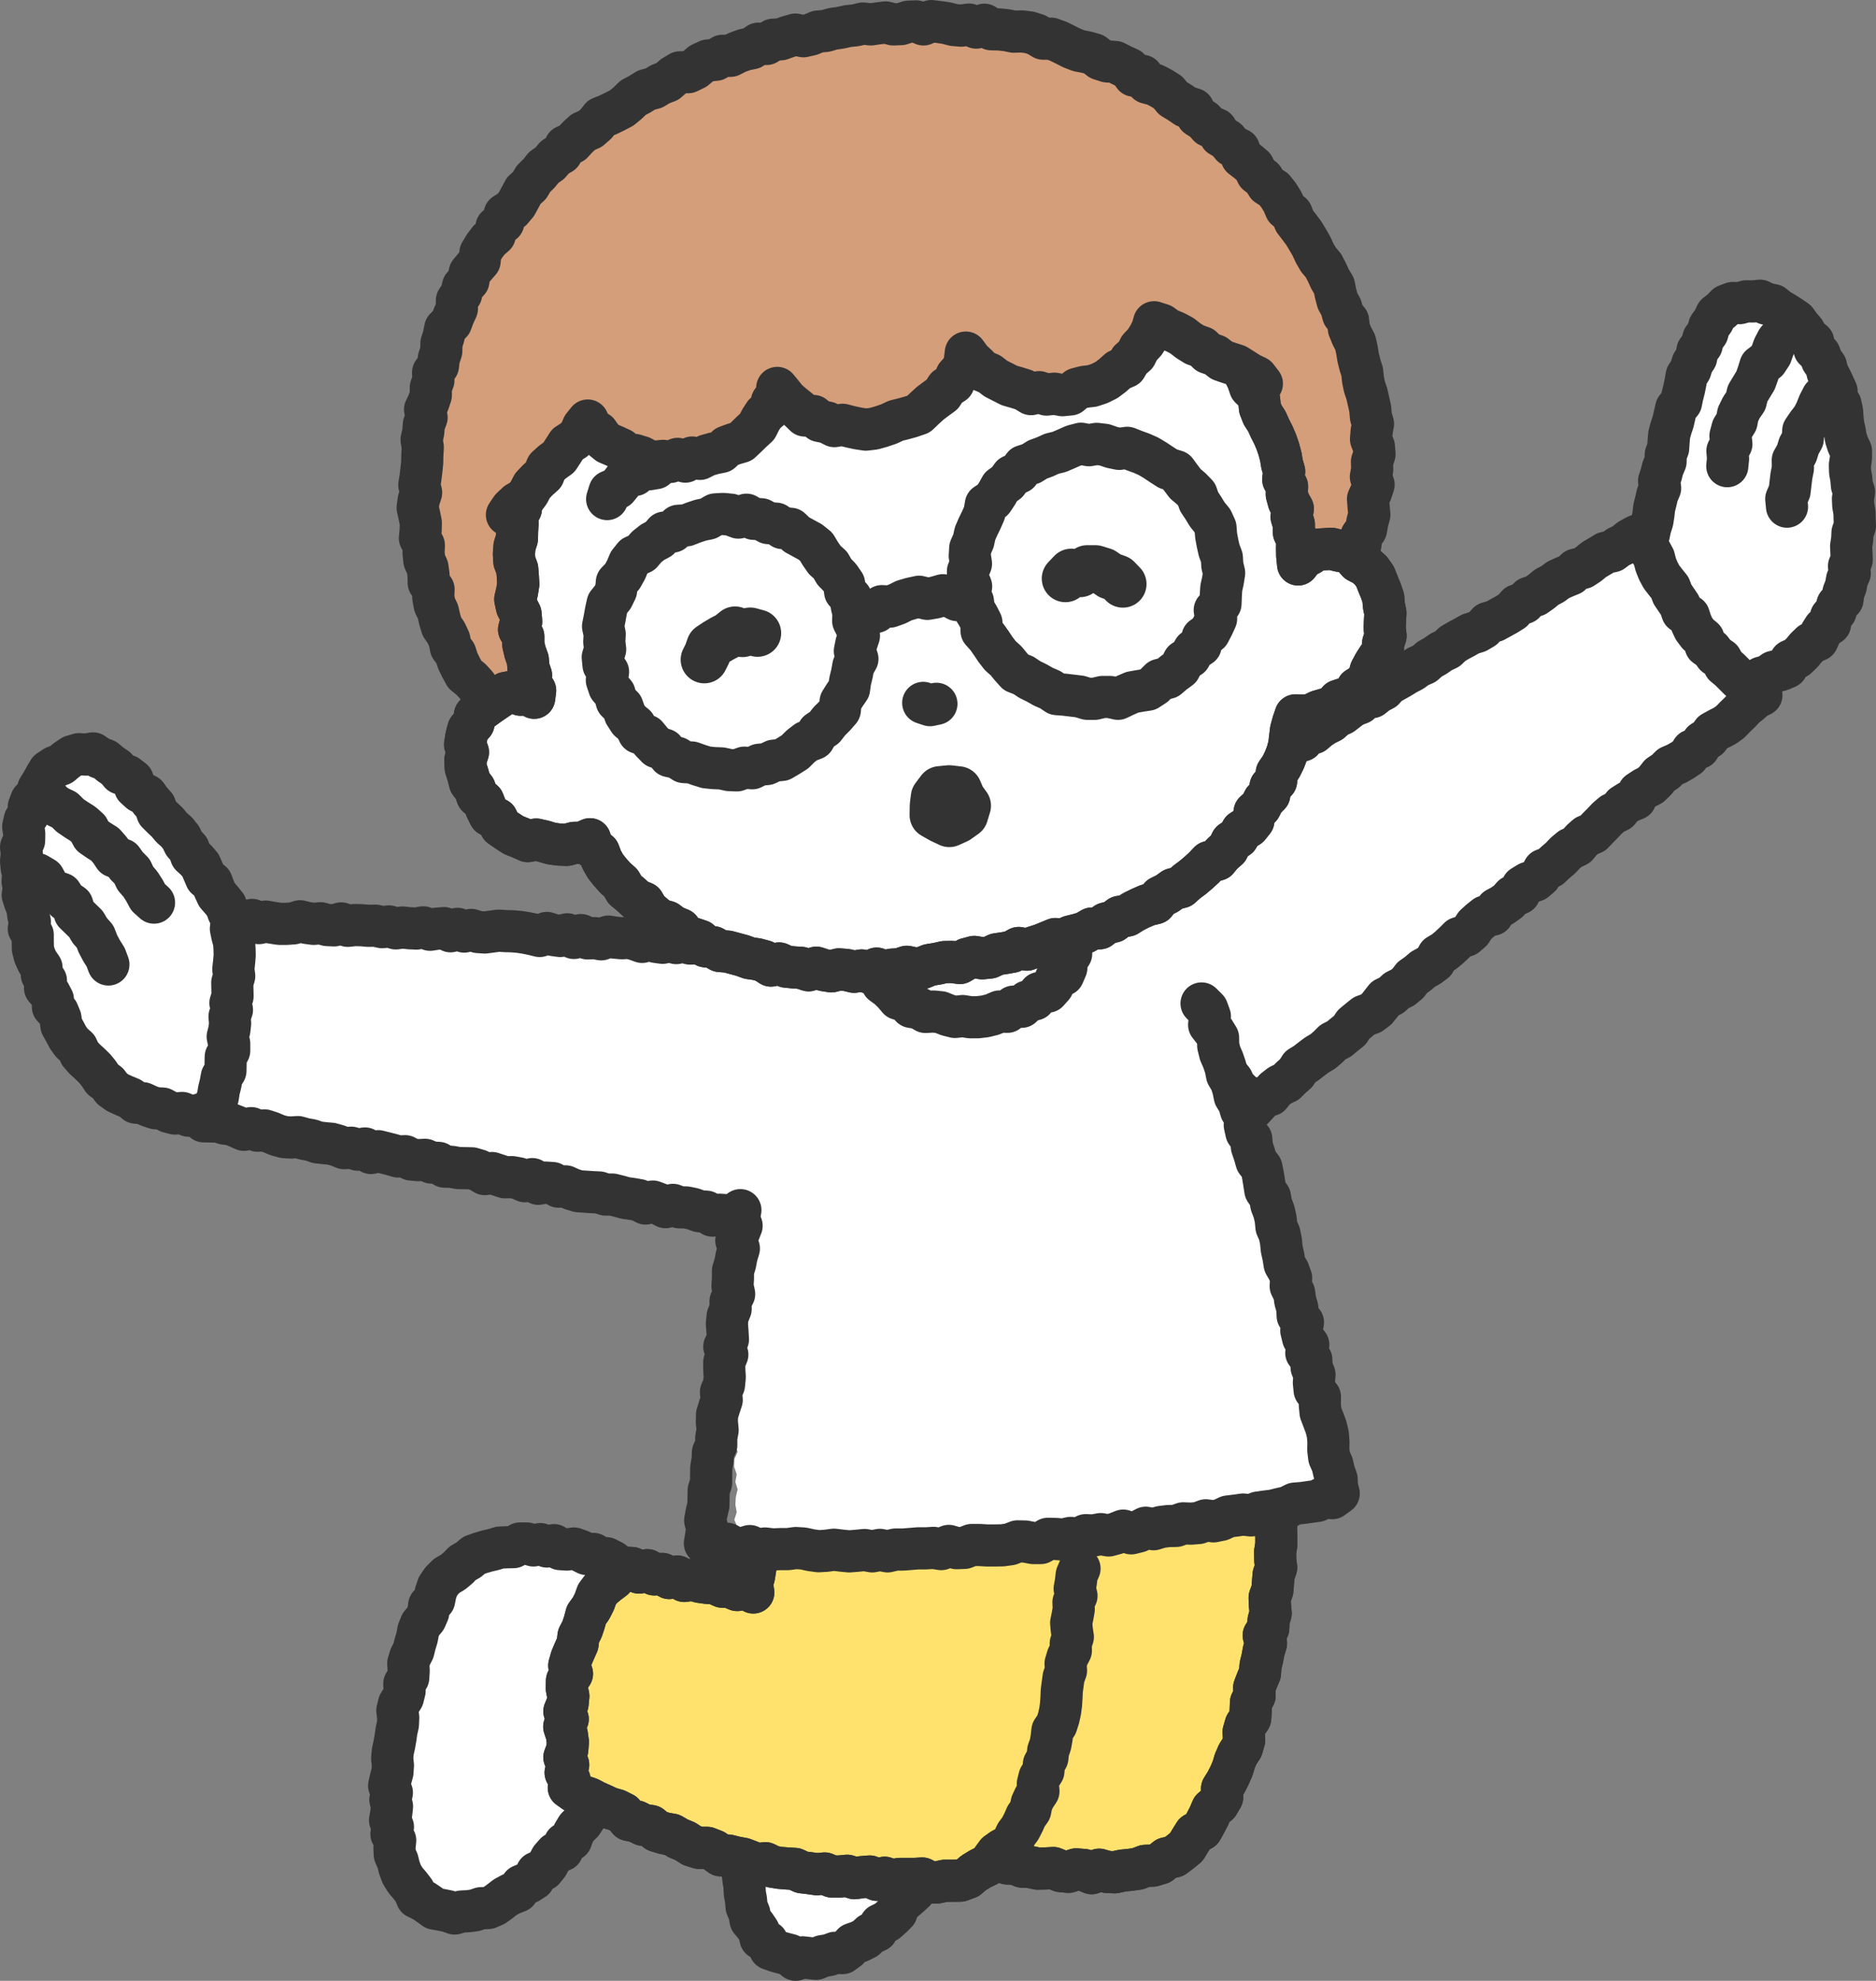 <svg xmlns="http://www.w3.org/2000/svg" viewBox="0 0 1237.5 1306.2"><rect x="0" y="0" width="1237.5" height="1306.2" fill="#808080" stroke="none"/><defs><style>.cls-1{fill:#d49e7a}.cls-2{fill:#fff}.cls-3{stroke-width:31.2px}.cls-3,.cls-4{fill:none;stroke:#333;stroke-linecap:round;stroke-linejoin:round}.cls-5{fill:#ffe26e}.cls-4{stroke-width:27.8px}</style></defs><g id="_レイヤー_1" data-name="レイヤー_1"><path class="cls-2" d="m411 1033.9-3.4-1.6-3.6-2.8-4-2-4.6-.2-3.9-2.6h-4.6l-4.1-2.1-4.2-1.5-4.7.7-4.4-.3-4.1-2.6-4.6.9-4.4-1.6-4.5.9-4.4-1.3H343l-4.3 2.4-4.4.1-4.5.2-4.3 1.3-4.3 1-4.4 1.3-4.2 1.5-3.5 3-3.9 2.2-3.1 3.2-3.4 2.8-4 2.3-3.3 3.3-2.6 3.8-1.5 4.4-.9 4.6-3.3 3.4-.6 4.7-1.8 4.1-3.1 3.7-1.7 4.2-.8 4.5-1.3 4.3-1.1 4.4-2.1 4.1-1.3 4.3.3 4.8-.3 4.6-2.6 4 .2 4.7-1.1 4.4-2.6 4.1-1.1 4.4.6 4.7-.2 4.5-1 4.5-.6 4.4-.8 4.5-1 4.5-.4 4.5.5 4.6-.3 4.5-1.2 4.4-1 4.5 1.8 4.6-1 4.6 1.1 4.5-.5 4.5-.8 4.6 1.9 4.4-1 4.7 2.5 4.2-.5 4.7.2 4.6 1.9 4.2 1.1 4.5 1.6 4.3 2.4 3.9 3 3.5 2.7 3.5 1.9 4.5 4.3 2.1 3.7 2.5 3.7 2.7 4.5.8 4.4.9 4.3 1.5 4.5-1.3 4.4-.2 4.4-.6 4.1-1.4 4.7-.1 4.1-1.8 3.6-2.6 3.6-2.8 3.9-2.1 4.2-1.6 2.6-3.9 4.3-1.8 3.8-2.4 2-4.4 4.4-1.8 2.8-3.5 2.2-4.1 2.9-3.3 4.5-2 1.6-4.5 4.2-2.3 1.6-4.4 2.3-3.8 3.3-3.2 2.4-3.7 1.6-4.3 4.2-2.6.9-4.7 2-3.9 3.3-3.2 1.6-4.2 2.9-3.5.4-4.4 1.1-4.4.3-4.4-1.7-4.6.7-4.4-.1-4.5.8-4.4.2-4.4 1.6-4.4-.2-4.5-.7-4.5 2.1-4.3-1.4-4.5.9-4.4.2-4.5 1-4.4-.2-4.5.9-4.4-.2-4.5.6-4.4-.7-4.5.8-4.4.1-4.5-.8-4.5 1.6-4.4.8-4.4-.3-4.5 1.1-4.4-1.5-4.6 1.4-4.4-.6-4.5z"/><path class="cls-4" d="m411 1033.9-3.4-1.6-3.6-2.8-4-2-4.6-.2-3.9-2.6h-4.6l-4.1-2.1-4.2-1.5-4.7.7-4.4-.3-4.1-2.6-4.6.9-4.4-1.6-4.5.9-4.4-1.3H343l-4.3 2.4-4.4.1-4.5.2-4.3 1.3-4.3 1-4.4 1.3-4.2 1.5-3.5 3-3.9 2.2-3.1 3.2-3.4 2.8-4 2.3-3.3 3.3-2.6 3.8-1.5 4.4-.9 4.6-3.3 3.4-.6 4.7-1.8 4.1-3.1 3.7-1.7 4.2-.8 4.5-1.3 4.3-1.1 4.4-2.1 4.1-1.3 4.3.3 4.8-.3 4.6-2.6 4 .2 4.7-1.1 4.4-2.6 4.1-1.1 4.4.6 4.7-.2 4.5-1 4.5-.6 4.4-.8 4.5-1 4.5-.4 4.5.5 4.6-.3 4.5-1.2 4.4-1 4.5 1.8 4.6-1 4.6 1.1 4.5-.5 4.5-.8 4.6 1.9 4.4-1 4.7 2.5 4.2-.5 4.7.2 4.6 1.9 4.2 1.1 4.5 1.6 4.3 2.4 3.9 3 3.5 2.7 3.5 1.9 4.5 4.3 2.1 3.7 2.5 3.7 2.7 4.5.8 4.4.9 4.3 1.5 4.5-1.3 4.4-.2 4.4-.6 4.1-1.4 4.7-.1 4.1-1.8 3.6-2.6 3.6-2.8 3.9-2.1 4.2-1.6 2.6-3.9 4.3-1.8 3.8-2.4 2-4.4 4.4-1.8 2.8-3.5 2.2-4.1 2.9-3.3 4.5-2 1.6-4.5 4.2-2.3 1.6-4.4 2.3-3.8 3.3-3.2 2.4-3.7 1.6-4.3 4.2-2.6.9-4.7 2-3.9 3.3-3.2 1.6-4.2 2.9-3.5.4-4.4 1.1-4.4.3-4.4-1.7-4.6.7-4.4-.1-4.5.8-4.4.2-4.4 1.6-4.4-.2-4.5-.7-4.5 2.1-4.3-1.4-4.5.9-4.4.2-4.5 1-4.4-.2-4.5.9-4.4-.2-4.5.6-4.4-.7-4.5.8-4.4.1-4.5-.8-4.5 1.6-4.4.8-4.4-.3-4.5 1.1-4.4-1.5-4.6 1.4-4.4-.6-4.5z"/><path class="cls-2" d="m642.1 1064.6-5.4.1-3.9-2.4-4.1-1.7-4.7.3-4-2-4.1-1.8-4.4-.7-4.3-.6-4.4-.7-4.2-1.7-4.3-.7-4.4-.6-4.4-.6-4.3-1.1-4.3-1.5-4.5.1-4.4-.5-4.5.7-4.4-.1-4.4.7-4.5-.1-4.2 1.3-4.6-.6-3.8 2.6-4.5.6-4 2-2.2 3.9-3.8 2.8-.5 4.7-2.3 3.9-1.2 4.4-2.3 4-2.3 4-.8 4.5-1.6 4.2-1.8 4.2-1.6 4.3.4 4.8-1.4 4.3-.7 4.5-1.2 4.4-1.9 4.2-2.1 4.1.4 4.8-.8 4.4-2.1 4.2-1.6 4.3v4.7l-.2 4.5-.7 4.5-1.4 4.4-1.6 4.3.6 4.7-2 4.3-.8 4.5-.9 4.5 1.1 4.7-2.2 4.3.1 4.6.6 4.6-1.5 4.5-.4 4.5.8 4.6-1.3 4.6 2 4.5-1.1 4.6 1.1 4.5.5 4.5.7 4.4.2 4.6.8 4.4.4 4.6 1.8 4.3.8 4.5 3 3.6 2.5 3.7 1.1 4.8 4.4 2.1 1.8 4.8 4.5 1.6 4.4 1.2 4.2 1.1 3.8 3.2 4.7-1.6 4.3.5 4.5.5 4.2-1.8 4.3-.7 4.1-1.5 4.9.2 3.7-2.7 3.1-3.4 4.3-1.5 4-2 3.3-3.1 4.2-1.9 2.3-4.2 4.2-2 3.3-2.9 3.2-3.2 1.5-4.7 3.4-3 3.4-2.9 3.3-3 2.2-4 3.1-3.2 1.5-4.5 2.4-3.6 2.7-3.6 3.2-3.2 1.8-4.2 2.7-3.4 2.7-3.6 3.2-3.3.9-4.6 2.4-3.5.6-4.4 1.4-4.4-.3-4.5.8-4.4-1.6-4.5 2.3-4.3-1.5-4.6 1.9-4.3-1.2-4.6v-4.4l1.8-4.4-.4-4.5 1.5-4.3-1.6-4.6 2.1-4.3-1.7-4.6 1.3-4.4.5-4.4-.7-4.6.7-4.4 1-4.4-1.3-4.5 1.9-4.4.4-4.4-.4-4.5.8-4.4-.4-4.5.5-4.5 1.4-4.4-1.6-4.7 2.1-4.5z"/><path class="cls-4" d="m642.1 1064.6-5.4.1-3.9-2.4-4.1-1.7-4.7.3-4-2-4.1-1.8-4.4-.7-4.3-.6-4.4-.7-4.2-1.7-4.3-.7-4.4-.6-4.4-.6-4.3-1.1-4.3-1.5-4.5.1-4.4-.5-4.5.7-4.4-.1-4.4.7-4.5-.1-4.2 1.3-4.6-.6-3.8 2.6-4.5.6-4 2-2.2 3.9-3.8 2.8-.5 4.7-2.3 3.9-1.2 4.4-2.3 4-2.3 4-.8 4.5-1.6 4.2-1.8 4.2-1.6 4.3.4 4.8-1.4 4.3-.7 4.5-1.2 4.4-1.9 4.2-2.1 4.1.4 4.8-.8 4.4-2.1 4.2-1.6 4.3v4.7l-.2 4.5-.7 4.5-1.4 4.4-1.6 4.3.6 4.7-2 4.3-.8 4.5-.9 4.5 1.1 4.7-2.2 4.3.1 4.6.6 4.6-1.5 4.5-.4 4.5.8 4.6-1.3 4.6 2 4.5-1.1 4.6 1.1 4.5.5 4.5.7 4.4.2 4.6.8 4.4.4 4.6 1.8 4.3.8 4.5 3 3.6 2.5 3.7 1.1 4.8 4.4 2.1 1.8 4.8 4.5 1.6 4.4 1.2 4.2 1.1 3.8 3.2 4.7-1.6 4.3.5 4.5.5 4.2-1.8 4.3-.7 4.1-1.5 4.9.2 3.7-2.7 3.1-3.4 4.3-1.5 4-2 3.3-3.1 4.2-1.9 2.3-4.2 4.2-2 3.3-2.9 3.2-3.2 1.5-4.7 3.4-3 3.4-2.9 3.3-3 2.2-4 3.1-3.2 1.5-4.5 2.4-3.6 2.7-3.6 3.2-3.2 1.8-4.2 2.7-3.4 2.7-3.6 3.2-3.3.9-4.6 2.4-3.5.6-4.4 1.4-4.4-.3-4.5.8-4.4-1.6-4.5 2.3-4.3-1.5-4.6 1.9-4.3-1.2-4.6v-4.4l1.8-4.4-.4-4.5 1.5-4.3-1.6-4.6 2.1-4.3-1.7-4.6 1.3-4.4.5-4.4-.7-4.6.7-4.4 1-4.4-1.3-4.5 1.9-4.4.4-4.4-.4-4.5.8-4.4-.4-4.5.5-4.5 1.4-4.4-1.6-4.7 2.1-4.5z"/><path class="cls-5" d="M570.3 957.5v6l.1 4.9-4.4-1.1-4.9 1.1-4.8-1.4-5 1.3-4.8-.3-4.8-1-4.8-1.1-4.9-.1-4.9.6-4.8-.1-4.9-.2-4.7-2.7-4.4 1.3-1.1 4.4-2 4.8v10.2l-.4 5.1.2 5.1-1.6 4.9-2.2 4.8-.2 5.1-1.2 5-.5 5 .6 5.2-.9 5-.8 5-.8 5.1-1.4 4.9.9 5.8-5.2-2.9-5.4 1.3-4.8-2-5-.2-4.8-2.2-5.1-.3-5-.7-4.9-1.4-5.3.8-4.6-2.9-5.3 1-4.6-2.7-5.3.3-4.6-2.8-5.4 1.6-4.7-3-5.1-.2-3.8 3.5-3.2 3.8-4 3-4 3.3-3 4-1.7 4.8-2.3 4.5-3 4.1-1.3 4.9-1.6 4.8-2.3 4.4-.6 5.1-2.1 4.7-2 4.7-1.4 4.9 1.8 5.4-3.3 4.6-.1 5.1 1 5.1-.5 5-2.1 5 2.2 5.1-2.3 5 1.7 5.1.7 5-.4 5-1.9 5.1 2.5 4.9-1.7 5.2 2.6 4.8-.5 5.1 4.1 2.9 4.3 2.5 4.9 1.6 4.4 2.3 4.5 2 4.5 2.1 4.9 1.4 4.4 2.2 3.6 4.3 5 1 4.4 2.2 5.1.8 4 3.3 4.9 1.5 5 .9 4.3 2.5 4.6 1.9 4.3 2.8 4.8 1.5h5.3l4.6 1.8 4.3 3.1 5.1.2 4.8 1.2 4.9.9 4.7 1.8 4.7 1.9 5.2-.8 4.7 2.3 4.9.8 4.9.4 5 .3 4.7 2.2 5 .6 4.9.7 5.1-.5 4.8 2h5l5-.5 4.9 1.6 5-.7 5-.4 4.8 2.2 5-1.4 4.9 1.7 5-.9h10l4.9-.3 4.9 2.5 5 .1 5.1-1.1h5l5.2-.1 4.9-1.8 4-3.4 4.3-2.6 4.7-2.3 3.5-3.3 4.8-.3 4.7 2.4 5.2.1 4.8 2 5.1.2 5 1.1 5.1-.1 5.2-.3 4.9 2 5.1.5 5.1-1.6 5.1.4 5.1 2.1 5-2.3 5.2 1.5 5.1.2 5-1.1 5.1-.5 5-.7 4.9-1.9 5.1-.2 4.9-1.5 4-3.3 5.2-1.2 4.1-3.1 3.9-3.2 2.7-4.5 2.7-4.3 4.7-2.6 2.5-4.5 2.3-4.4 2-4.7 4.1-3.4 2.6-4.4-.1-5.6 2.7-4.3 2.3-4.5 2-4.6 1.4-4.8 2-4.6 2.8-4.3 1.4-4.9-.4-5.3 1.4-4.8 3-4.4.3-5.1.2-5.2 2.4-4.6-.3-5.2 1.8-4.7 2-4.7.4-5.1 1.2-4.9.9-4.9 1.5-4.9-1.5-5.3 3-4.7.2-5.1 1.4-4.8-.5-5.2-.2-5.1 1.8-4.8.4-5 .4-5.1 1.7-4.9-.6-5.1-.1-5 .8-5v-5l-.2-5.1.2-5 2-4.9.6-5-2-5.1 2.4-5-1.8-5 1.1-6.3-5 .2-5.1 1.1-4.9-.5-4.9-2-4.9.1-5.1 1.7-4.9-.5-4.9-2.1-5 .8-5.1 1.1-4.8-2.2-5 1.1-4.9-2.3-5 1-4.9-1-5 .2-5-.7-5 1-4.9-1-4.9-1-5-.6-5 1.6-4.9-2-4.9-.6-5 .7-5 .2-5 .1-4.9-1.4-5 1h-5l-4.9-.9-4.9-.9-5-.3-4.9-.3-5-1.1-5 1.6-5-.8-4.9-1.3-5 .3-5 .6-4.9-1.5-4.9-.5-5 .1-5.1 1.4-4.9-2.5-5 1-5-.1-4.9-1.8-5 .8-4.9-1.3-5 .8-5-.2-5-.9-5.1 1.4-5.7-2.3z"/><path class="cls-5" d="M570.3 957.5v6l.1 4.9-4.4-1.1-4.9 1.1-4.8-1.4-5 1.3-4.8-.3-4.8-1-4.8-1.1-4.9-.1-4.9.6-4.8-.1-4.9-.2-4.7-2.7-4.4 1.3-1.1 4.4-2 4.8v10.2l-.4 5.1.2 5.1-1.6 4.9-2.2 4.8-.2 5.1-1.2 5-.5 5 .6 5.2-.9 5-.8 5-.8 5.1-1.4 4.9.9 5.8-5.2-2.9-5.4 1.3-4.8-2-5-.2-4.8-2.2-5.1-.3-5-.7-4.9-1.4-5.3.8-4.6-2.9-5.3 1-4.6-2.7-5.3.3-4.6-2.8-5.4 1.6-4.7-3-5.1-.2-3.8 3.5-3.2 3.8-4 3-4 3.3-3 4-1.7 4.8-2.3 4.5-3 4.1-1.3 4.9-1.6 4.8-2.3 4.4-.6 5.1-2.1 4.7-2 4.7-1.4 4.9 1.8 5.4-3.3 4.6-.1 5.1 1 5.1-.5 5-2.1 5 2.2 5.1-2.3 5 1.7 5.1.7 5-.4 5-1.9 5.1 2.5 4.9-1.7 5.2 2.6 4.8-.5 5.1 4.1 2.9 4.3 2.5 4.9 1.6 4.4 2.3 4.5 2 4.5 2.1 4.9 1.4 4.4 2.2 3.6 4.3 5 1 4.4 2.2 5.1.8 4 3.3 4.9 1.5 5 .9 4.3 2.5 4.6 1.9 4.3 2.8 4.8 1.5h5.3l4.6 1.8 4.3 3.1 5.1.2 4.8 1.2 4.9.9 4.7 1.8 4.7 1.9 5.2-.8 4.7 2.3 4.9.8 4.9.4 5 .3 4.7 2.2 5 .6 4.9.7 5.1-.5 4.8 2h5l5-.5 4.9 1.6 5-.7 5-.4 4.8 2.2 5-1.4 4.9 1.7 5-.9h10l4.9-.3 4.9 2.5 5 .1 5.1-1.1h5l5.2-.1 4.9-1.8 4-3.4 4.3-2.6 4.7-2.3 3.5-3.3 4.8-.3 4.7 2.4 5.2.1 4.8 2 5.1.2 5 1.1 5.1-.1 5.2-.3 4.9 2 5.1.5 5.1-1.6 5.1.4 5.1 2.1 5-2.3 5.2 1.5 5.1.2 5-1.1 5.1-.5 5-.7 4.9-1.9 5.1-.2 4.9-1.5 4-3.3 5.2-1.2 4.1-3.1 3.9-3.2 2.7-4.5 2.7-4.3 4.7-2.6 2.5-4.5 2.3-4.4 2-4.7 4.1-3.4 2.6-4.4-.1-5.6 2.7-4.3 2.3-4.5 2-4.6 1.4-4.8 2-4.6 2.8-4.3 1.4-4.9-.4-5.3 1.4-4.8 3-4.4.3-5.1.2-5.2 2.4-4.6-.3-5.2 1.8-4.7 2-4.7.4-5.1 1.2-4.9.9-4.9 1.5-4.9-1.5-5.3 3-4.7.2-5.1 1.4-4.8-.5-5.2-.2-5.1 1.8-4.8.4-5 .4-5.1 1.7-4.9-.6-5.1-.1-5 .8-5v-5l-.2-5.1.2-5 2-4.9.6-5-2-5.1 2.4-5-1.8-5 1.1-6.3-5 .2-5.1 1.1-4.9-.5-4.9-2-4.9.1-5.1 1.7-4.9-.5-4.9-2.1-5 .8-5.1 1.1-4.8-2.2-5 1.1-4.9-2.3-5 1-4.9-1-5 .2-5-.7-5 1-4.9-1-4.9-1-5-.6-5 1.6-4.9-2-4.9-.6-5 .7-5 .2-5 .1-4.9-1.4-5 1h-5l-4.9-.9-4.9-.9-5-.3-4.9-.3-5-1.1-5 1.6-5-.8-4.9-1.3-5 .3-5 .6-4.9-1.5-4.9-.5-5 .1-5.1 1.4-4.9-2.5-5 1-5-.1-4.9-1.8-5 .8-4.9-1.3-5 .8-5-.2-5-.9-5.1 1.4-5.7-2.3z"/><path class="cls-4" d="M570.3 957.5v6l.1 4.9-4.4-1.1-4.9 1.1-4.8-1.4-5 1.3-4.8-.3-4.8-1-4.8-1.1-4.9-.1-4.9.6-4.8-.1-4.9-.2-4.7-2.7-4.4 1.3-1.1 4.4-2 4.8v10.2l-.4 5.1.2 5.1-1.6 4.9-2.2 4.8-.2 5.1-1.2 5-.5 5 .6 5.2-.9 5-.8 5-.8 5.1-1.4 4.9.9 5.8-5.2-2.9-5.4 1.3-4.8-2-5-.2-4.8-2.2-5.1-.3-5-.7-4.9-1.4-5.3.8-4.6-2.9-5.3 1-4.6-2.7-5.3.3-4.6-2.8-5.4 1.6-4.7-3-5.1-.2-3.8 3.5-3.2 3.8-4 3-4 3.3-3 4-1.7 4.8-2.3 4.5-3 4.1-1.3 4.9-1.6 4.8-2.3 4.4-.6 5.1-2.1 4.7-2 4.7-1.4 4.9 1.8 5.4-3.3 4.6-.1 5.1 1 5.1-.5 5-2.1 5 2.2 5.1-2.3 5 1.7 5.1.7 5-.4 5-1.9 5.1 2.5 4.9-1.7 5.2 2.6 4.8-.5 5.1 4.1 2.9 4.3 2.5 4.9 1.6 4.4 2.3 4.5 2 4.5 2.1 4.9 1.4 4.4 2.2 3.6 4.3 5 1 4.4 2.2 5.1.8 4 3.3 4.9 1.5 5 .9 4.3 2.5 4.6 1.9 4.3 2.8 4.8 1.5h5.3l4.6 1.8 4.3 3.1 5.1.2 4.8 1.2 4.9.9 4.7 1.8 4.7 1.9 5.2-.8 4.7 2.3 4.9.8 4.9.4 5 .3 4.7 2.2 5 .6 4.9.7 5.1-.5 4.8 2h5l5-.5 4.9 1.6 5-.7 5-.4 4.8 2.2 5-1.4 4.9 1.7 5-.9h10l4.9-.3 4.9 2.5 5 .1 5.1-1.1h5l5.2-.1 4.9-1.8 4-3.4 4.3-2.6 4.7-2.3 3.5-3.3 4.8-.3 4.7 2.4 5.2.1 4.8 2 5.1.2 5 1.1 5.1-.1 5.2-.3 4.9 2 5.1.5 5.1-1.6 5.1.4 5.1 2.1 5-2.3 5.2 1.5 5.1.2 5-1.1 5.1-.5 5-.7 4.9-1.9 5.1-.2 4.9-1.5 4-3.3 5.2-1.2 4.1-3.1 3.9-3.2 2.7-4.5 2.7-4.3 4.7-2.6 2.5-4.5 2.3-4.4 2-4.7 4.1-3.4 2.6-4.4-.1-5.6 2.7-4.3 2.3-4.5 2-4.6 1.4-4.8 2-4.6 2.8-4.3 1.4-4.9-.4-5.3 1.4-4.8 3-4.4.3-5.1.2-5.2 2.4-4.6-.3-5.2 1.8-4.7 2-4.7.4-5.1 1.2-4.9.9-4.9 1.5-4.9-1.5-5.3 3-4.7.2-5.1 1.4-4.8-.5-5.2-.2-5.1 1.8-4.8.4-5 .4-5.1 1.7-4.9-.6-5.1-.1-5 .8-5v-5l-.2-5.1.2-5 2-4.9.6-5-2-5.1 2.4-5-1.8-5 1.1-6.3-5 .2-5.1 1.1-4.9-.5-4.9-2-4.9.1-5.1 1.7-4.9-.5-4.9-2.1-5 .8-5.1 1.1-4.8-2.2-5 1.1-4.9-2.3-5 1-4.9-1-5 .2-5-.7-5 1-4.9-1-4.9-1-5-.6-5 1.6-4.9-2-4.9-.6-5 .7-5 .2-5 .1-4.9-1.4-5 1h-5l-4.9-.9-4.9-.9-5-.3-4.9-.3-5-1.1-5 1.6-5-.8-4.9-1.3-5 .3-5 .6-4.9-1.5-4.9-.5-5 .1-5.1 1.4-4.9-2.5-5 1-5-.1-4.9-1.8-5 .8-4.9-1.3-5 .8-5-.2-5-.9-5.1 1.4-5.7-2.3z"/><path class="cls-4" d="M570.3 957.5v6l.1 4.9-4.4-1.1-4.9 1.1-4.8-1.4-5 1.3-4.8-.3-4.8-1-4.8-1.1-4.9-.1-4.9.6-4.8-.1-4.9-.2-4.7-2.7-4.4 1.3-1.1 4.4-2 4.8v10.2l-.4 5.1.2 5.1-1.6 4.9-2.2 4.8-.2 5.1-1.2 5-.5 5 .6 5.2-.9 5-.8 5-.8 5.1-1.4 4.9.9 5.8-5.2-2.9-5.4 1.3-4.8-2-5-.2-4.8-2.2-5.1-.3-5-.7-4.9-1.4-5.3.8-4.6-2.9-5.3 1-4.6-2.7-5.3.3-4.6-2.8-5.4 1.6-4.7-3-5.1-.2-3.8 3.5-3.2 3.8-4 3-4 3.3-3 4-1.7 4.8-2.3 4.5-3 4.1-1.3 4.9-1.6 4.8-2.3 4.4-.6 5.1-2.1 4.7-2 4.7-1.4 4.9 1.8 5.4-3.3 4.6-.1 5.1 1 5.1-.5 5-2.1 5 2.2 5.1-2.3 5 1.7 5.1.7 5-.4 5-1.9 5.1 2.5 4.9-1.7 5.2 2.6 4.8-.5 5.1 4.1 2.9 4.3 2.5 4.9 1.6 4.4 2.3 4.5 2 4.5 2.1 4.9 1.4 4.4 2.2 3.6 4.3 5 1 4.4 2.2 5.1.8 4 3.3 4.9 1.5 5 .9 4.3 2.5 4.6 1.9 4.3 2.8 4.8 1.5h5.3l4.6 1.8 4.3 3.1 5.1.2 4.8 1.2 4.9.9 4.7 1.8 4.7 1.9 5.2-.8 4.7 2.3 4.9.8 4.9.4 5 .3 4.7 2.2 5 .6 4.9.7 5.1-.5 4.8 2h5l5-.5 4.9 1.6 5-.7 5-.4 4.8 2.2 5-1.4 4.9 1.7 5-.9h10l4.9-.3 4.9 2.5 5 .1 5.1-1.1h5l5.2-.1 4.9-1.8 4-3.4 4.3-2.6 4.7-2.3 3.5-3.3 4.8-.3 4.7 2.4 5.2.1 4.8 2 5.1.2 5 1.1 5.1-.1 5.2-.3 4.9 2 5.1.5 5.1-1.6 5.1.4 5.1 2.1 5-2.3 5.2 1.5 5.1.2 5-1.1 5.1-.5 5-.7 4.9-1.9 5.1-.2 4.9-1.5 4-3.3 5.2-1.2 4.1-3.1 3.9-3.2 2.7-4.5 2.7-4.3 4.7-2.6 2.5-4.5 2.3-4.4 2-4.7 4.1-3.4 2.6-4.4-.1-5.6 2.7-4.3 2.3-4.5 2-4.6 1.4-4.8 2-4.6 2.8-4.3 1.4-4.9-.4-5.3 1.4-4.8 3-4.4.3-5.1.2-5.2 2.4-4.6-.3-5.2 1.8-4.7 2-4.7.4-5.1 1.2-4.9.9-4.9 1.5-4.9-1.5-5.3 3-4.7.2-5.1 1.4-4.8-.5-5.2-.2-5.1 1.8-4.8.4-5 .4-5.1 1.7-4.9-.6-5.1-.1-5 .8-5v-5l-.2-5.1.2-5 2-4.9.6-5-2-5.1 2.4-5-1.8-5 1.1-6.3-5 .2-5.1 1.1-4.9-.5-4.9-2-4.9.1-5.1 1.7-4.9-.5-4.9-2.1-5 .8-5.1 1.1-4.8-2.2-5 1.1-4.9-2.3-5 1-4.9-1-5 .2-5-.7-5 1-4.9-1-4.9-1-5-.6-5 1.6-4.9-2-4.9-.6-5 .7-5 .2-5 .1-4.9-1.4-5 1h-5l-4.9-.9-4.9-.9-5-.3-4.9-.3-5-1.1-5 1.6-5-.8-4.9-1.3-5 .3-5 .6-4.9-1.5-4.9-.5-5 .1-5.1 1.4-4.9-2.5-5 1-5-.1-4.9-1.8-5 .8-4.9-1.3-5 .8-5-.2-5-.9-5.1 1.4-5.7-2.3z"/><path class="cls-4" d="m712.1 1034.3-1.9 4.4-.5 4.5-.8 4.4 1.2 4.7-2 4.3.2 4.6-.8 4.5-.9 4.4.4 4.6.7 4.7-1.4 4.4.1 4.6-2.2 4.2-1.3 4.4.3 4.6-1.6 4.4-.6 4.4-.6 4.5-.2 4.6-.3 4.5-.6 4.5-1 4.4-1.4 4.4-2.7 4-.5 4.6-.8 4.5-1.5 4.2-.5 4.6-2.3 4.1-.3 4.6-2.6 4-1.1 4.3.4 5-2.6 3.9-1.9 4.1-.9 4.6-2.7 3.8-1.8 4.1-2.1 4.1-2.7 3.6-2 4.2-2.9 3.6-4.2 2.2-3.7 2.6-2.8 3.8"/><path class="cls-2" d="m1082.9 383.4 1.5-4.5-.1-4.5.5-4.4 1.9-4.2-1.1-4.8 1-4.3 1.1-4.4.9-4.4 1.4-4.3.7-4.4.5-4.4 1.1-4.4 1-4.3 1.8-4.2-.7-4.7 1.4-4.3 1.1-4.3 1.8-4.2.1-4.6 1.6-4.2.3-4.5.4-4.5 1.2-4.4 1.4-4.2 1-4.4 1-4.4 3.2-3.8.9-4.4 1.1-4.3.9-4.4.8-4.5 2.5-3.9 1.3-4.3 2.5-3.8.8-4.5 2.8-3.7 1.1-4.4 2.7-3.6 1.2-4.4 2.6-3.6 2-4.2 3.6-2.8 3.1-3.2 4.2-1.6 4.6.1 4.3-1.2 4.4.1 4.7-.5 4.1 2 4.5.9 3.6 2.9 3.9 2.3 3.8 2.4 3.8 2.6 2.7 3.7 2.9 3.4 2.2 4 3.6 2.9.8 4.9 3.4 3.2 1.6 4.2 2.6 3.7 1.1 4.5 2.1 3.9 1.9 4.1 1.9 4.1-.1 4.8 2.7 3.8 1 4.5.3 4.5.5 4.5 1 4.4.7 4.4 1.4 4.3 2 4.2v4.6l-.7 4.6.1 4.5.8 4.5.4 4.5 1.4 4.3-.7 4.5.2 4.5.8 4.5.1 4.4.2 4.5-1.6 4.4-.2 4.5-.7 4.4.2 4.5.2 4.5-1.8 4.2.5 4.7-1.8 4.2-.8 4.4-1.6 4.2-.6 4.6-3.4 3.4-1.1 4.4-3.1 3.5-.6 4.8-4 2.7-2.4 3.8-1.9 4.2-4.4 2-3.2 3.1-2.8 3.4-3.3 3.1-4.1 1.8-2.4 4.5-4.2 1.8-4.5 1.1-3.6 2.6-4.4 1.2-3.5 3.1-4.5.7-4.6 3.1-3.5-3.4-1.8-4.6-3.4-3.1-2.8-3.7-3.7-2.8-2.5-3.9-3.3-3.3-3.1-3.3-4.6-1.9-2.2-4.3-3.2-3.3-3.5-2.9-2.6-3.9-3.7-2.8-2.9-3.6-3.4-3.1-3.3-3.2-2.7-3.8-3.9-2.6-3.1-3.4-3.3-3.4z"/><path class="cls-4" d="m1082.9 383.4 1.5-4.5-.1-4.5.5-4.4 1.9-4.2-1.1-4.8 1-4.3 1.1-4.4.9-4.4 1.4-4.3.7-4.4.5-4.4 1.1-4.4 1-4.3 1.8-4.2-.7-4.7 1.4-4.3 1.1-4.3 1.8-4.2.1-4.6 1.6-4.2.3-4.5.4-4.5 1.2-4.4 1.4-4.2 1-4.4 1-4.4 3.2-3.8.9-4.4 1.1-4.3.9-4.4.8-4.5 2.5-3.9 1.3-4.3 2.5-3.8.8-4.5 2.8-3.7 1.1-4.4 2.7-3.6 1.2-4.4 2.6-3.6 2-4.2 3.6-2.8 3.1-3.2 4.2-1.6 4.6.1 4.3-1.2 4.4.1 4.7-.5 4.1 2 4.5.9 3.6 2.9 3.9 2.3 3.8 2.4 3.8 2.6 2.7 3.7 2.9 3.4 2.2 4 3.6 2.9.8 4.9 3.4 3.2 1.6 4.2 2.6 3.7 1.1 4.5 2.1 3.9 1.9 4.1 1.9 4.1-.1 4.8 2.7 3.8 1 4.5.3 4.5.5 4.5 1 4.4.7 4.4 1.4 4.3 2 4.2v4.6l-.7 4.6.1 4.5.8 4.5.4 4.5 1.4 4.3-.7 4.5.2 4.5.8 4.5.1 4.4.2 4.5-1.6 4.4-.2 4.5-.7 4.4.2 4.5.2 4.5-1.8 4.2.5 4.7-1.8 4.2-.8 4.4-1.6 4.2-.6 4.6-3.4 3.4-1.1 4.4-3.1 3.5-.6 4.8-4 2.7-2.4 3.8-1.9 4.2-4.4 2-3.2 3.1-2.8 3.4-3.3 3.1-4.1 1.8-2.4 4.5-4.2 1.8-4.5 1.1-3.6 2.6-4.4 1.2-3.5 3.1-4.5.7-4.6 3.1-3.5-3.4-1.8-4.6-3.4-3.1-2.8-3.7-3.7-2.8-2.5-3.9-3.3-3.3-3.1-3.3-4.6-1.9-2.2-4.3-3.2-3.3-3.5-2.9-2.6-3.9-3.7-2.8-2.9-3.6-3.4-3.1-3.3-3.2-2.7-3.8-3.9-2.6-3.1-3.4-3.3-3.4z"/><path class="cls-4" d="m1202.1 261.8-2.3 4.5-1.9 4.8-2.3 4.5-3.2 4.1-2.9 4.3-.3 5.5-2.5 4.5-1.5 4.9-2.6 4.6.1 5.3-1 5-.6 5.1-.6 5-2.2 5.1.5 5.1M1178.2 217.2l-2.7 3.5-3.2 3.9-2.3 4.4-1.7 4.9-2.7 4.1-4.4 3.3-1.5 4.9-1.7 4.7-2.6 4.3-2.6 4.3-1.2 5-2.9 4.2-2.2 4.5-1 5-2.7 4.3-1.3 4.9.6 5.4-2.6 4.5.4 5.2-.5 4.9"/><path class="cls-2" d="m705.5 584.2 5.1-1.9 3.3-3.2 3.2-3.3 4.1-2.1 4.7-.9 2.9-3.9 4.3-1.6 3.6-2.8 4.2-1.8 3.7-2.5 3.5-3 3.6-2.7 3.5-2.9 4.7-1.1 3.8-2.3 3.8-2.4 3.1-3.6 4.4-1.5 3.9-2.2 3.2-3.4 4.4-1.4 3.1-3.6 4.2-1.8 3.8-2.4 3.4-3.1 3.9-2.3 4.5-1.2 3.9-2.4 3.1-3.5 4.2-1.8 4-2 3-3.6 4.8-.9 3.3-3.1 3.5-3 4.8-.8 3.8-2.4 3.5-2.9 3.2-3.3 4.6-1.3 2.8-4 4.7-.9 3.5-3 3.8-2.5 4-2 3.4-3.1 4.1-1.9 3.6-2.8 3.7-2.7 4.3-1.6 3.3-3.2 4.8-.9 3.6-2.9 4-2.1 3.1-3.5 4-2.2 3.9-2.2 3.9-2.4 4-2.1 3.7-2.7 4.2-1.8 3.5-3.1 3.9-2.2 3.7-2.6 4.2-2 3.3-3.2 3.9-2.3 4.1-2.2 3.9-2.2 4.5-1.4 3.9-2.3 3.1-3.5 4.5-1.3 4-2.2 4-2.2 3.8-2.4 3.1-3.6 4.5-1.5 3.2-3.4 4.4-1.5 3.7-2.6 3.5-2.9 4-2.1 3.6-2.7 4.2-1.9 4.2-1.7 3.3-3.2 4.6-1.1 3.8-2.5 3.5-2.9 3.9-2.3 3.8-2.3 4.6-1 3.6-2.7 4.1-2 3.5-2.9 3.9-2.2 4.2-1.8 1.9 4.1 1.1 4.5 3 3.5 2.1 3.9 1.1 4.4 1.7 4.2 2.1 3.9 2.8 3.6 2.8 3.5 1.6 4.3 2.5 3.7 2.5 3.7 1.5 4.4 4.4 2.5 1.4 4.4 1.9 4.1 2.7 3.6 3.6 3 1.4 4.6 3.8 2.7 2.6 3.6 3.9 2.6 2.1 4.1 3.5 2.9 3.1 3.1 3.2 3.2 3.4 2.9 3.9 2.2 2.8 3.9 4.5 1.4-4.2 2.1-3.3 3-3.5 2.8-3.1 3.3-3.2 3.1-3.2 3.3-3.6 2.6-4.1 2.1-4 2.2-2.7 3.8-3.9 2.4-2.4 4.1-4.5 1.6-2.5 4-3.7 2.5-4 2.3-4.2 1.8-3.2 3.2-3.8 2.5-2.8 3.6-3.2 3.1-4.1 2.1-3.8 2.5-2.1 4.5-4.4 1.8-3.8 2.4-2.9 3.6-4.1 2-3.4 2.9-3.1 3.3-3.2 3.2-3.1 3.3-4.3 1.8-3.4 3-2.9 3.5-4.2 1.9-3.5 2.9-3.1 3.3-3.4 2.9-3.3 3.1-4.4 1.7-2.3 4.3-3.4 2.9-4.5 1.5-3.9 2.4-2 4.6-4.4 1.8-3 3.4-3.7 2.6-4 2.2-2.5 3.9-4.8 1.2-3.5 2.8-3.3 3-2.6 4-3.4 2.9-4.6 1.5-3.2 3.2-3.3 3.1-3.4 2.8-3.9 2.3-2.3 4.3-3.6 2.7-4 2.2-3.4 2.9-3.7 2.6-2.8 3.7-3.5 2.9-4.1 2-3.3 3.1-4.2 2-2.8 3.6-2.9 3.6-3.6 2.7-4.5 1.6-3.5 2.8-3.5 2.9-2.6 3.9-3.5 2.8-3.5 2.9-4.1 2.1-3.2 3.2-3.4 2.9-3.9 2.3-3.6 2.7-3.6 2.8-3.9 2.4-2.5 4-3.4 3-3.2 3.2-4.2 2-3.6 2.8-2.8 3.6-4.6 1.5-3.1 3.4-3.6 3.9-3.6-3.7-1.5-4.6-3.4-3-3.2-3.2-2-4.2-2.8-3.5-3.2-3.2-3.6-2.8-1.4-4.7-4.7-2-1.2-4.8-4.3-2.3-1.6-4.5-2.8-3.6-3.5-2.9-2.8-3.5-3.3-3.2-1.8-4.3-3.5-2.9-3-3.4-3.7-2.8-1.4-4.7-3.6-2.9-2.8-3.5-2.7-3.6-2.2-4.1-3.6-2.8-2.7-3.6-2.8-3.6-3.5-2.9-1.5-4.6-3.1-3.3-4-2.5-3.2-3.3-3-3.3-1.6-4.6-3-3.4-4.1-2.5-1.2-4.8-4.6-2.1-2.5-3.8-3.1-3.7z"/><path class="cls-4" d="m705.5 584.2 5.1-1.9 3.3-3.2 3.2-3.3 4.1-2.1 4.7-.9 2.9-3.9 4.3-1.6 3.6-2.8 4.2-1.8 3.7-2.5 3.5-3 3.6-2.7 3.5-2.9 4.7-1.1 3.8-2.3 3.8-2.4 3.1-3.6 4.4-1.5 3.9-2.2 3.2-3.4 4.4-1.4 3.1-3.6 4.2-1.8 3.8-2.4 3.4-3.1 3.9-2.3 4.5-1.2 3.9-2.4 3.1-3.5 4.2-1.8 4-2 3-3.6 4.8-.9 3.3-3.1 3.5-3 4.8-.8 3.8-2.4 3.5-2.9 3.2-3.3 4.6-1.3 2.8-4 4.7-.9 3.5-3 3.8-2.5 4-2 3.4-3.1 4.1-1.9 3.6-2.8 3.7-2.7 4.3-1.6 3.3-3.2 4.8-.9 3.6-2.9 4-2.1 3.1-3.5 4-2.2 3.9-2.2 3.9-2.4 4-2.1 3.7-2.7 4.2-1.8 3.5-3.1 3.9-2.2 3.7-2.6 4.2-2 3.3-3.2 3.9-2.3 4.1-2.2 3.9-2.2 4.5-1.4 3.9-2.3 3.1-3.5 4.5-1.3 4-2.2 4-2.2 3.8-2.4 3.1-3.6 4.5-1.5 3.2-3.4 4.4-1.5 3.7-2.6 3.5-2.9 4-2.1 3.6-2.7 4.2-1.9 4.2-1.7 3.3-3.2 4.6-1.1 3.8-2.5 3.5-2.9 3.9-2.3 3.8-2.3 4.6-1 3.6-2.7 4.1-2 3.5-2.9 3.9-2.2 4.2-1.8 1.9 4.1 1.1 4.5 3 3.5 2.1 3.9 1.1 4.4 1.7 4.2 2.1 3.9 2.8 3.6 2.8 3.5 1.6 4.3 2.5 3.7 2.5 3.7 1.5 4.4 4.4 2.5 1.4 4.4 1.9 4.1 2.7 3.6 3.6 3 1.4 4.6 3.8 2.7 2.6 3.6 3.9 2.6 2.1 4.1 3.5 2.9 3.1 3.1 3.2 3.2 3.4 2.9 3.9 2.2 2.8 3.9 4.5 1.4-4.2 2.1-3.3 3-3.5 2.8-3.1 3.3-3.2 3.1-3.2 3.3-3.6 2.6-4.1 2.1-4 2.2-2.7 3.8-3.9 2.4-2.4 4.1-4.5 1.6-2.5 4-3.7 2.5-4 2.3-4.2 1.8-3.2 3.2-3.8 2.5-2.8 3.6-3.2 3.1-4.1 2.1-3.8 2.5-2.1 4.5-4.4 1.8-3.8 2.4-2.9 3.6-4.1 2-3.4 2.9-3.1 3.3-3.2 3.2-3.1 3.3-4.3 1.8-3.4 3-2.9 3.5-4.2 1.9-3.5 2.9-3.1 3.3-3.4 2.9-3.3 3.1-4.4 1.7-2.3 4.3-3.4 2.9-4.5 1.5-3.9 2.4-2 4.6-4.4 1.8-3 3.4-3.7 2.6-4 2.2-2.5 3.9-4.8 1.2-3.5 2.8-3.3 3-2.6 4-3.4 2.9-4.6 1.5-3.2 3.2-3.3 3.1-3.4 2.8-3.9 2.3-2.3 4.3-3.6 2.7-4 2.2-3.4 2.9-3.7 2.6-2.8 3.7-3.5 2.9-4.1 2-3.3 3.1-4.2 2-2.8 3.6-2.9 3.6-3.6 2.7-4.5 1.6-3.5 2.8-3.5 2.9-2.6 3.9-3.5 2.8-3.5 2.9-4.1 2.1-3.2 3.2-3.4 2.9-3.9 2.3-3.6 2.7-3.6 2.8-3.9 2.4-2.5 4-3.4 3-3.2 3.2-4.2 2-3.6 2.8-2.8 3.6-4.6 1.5-3.1 3.4-3.6 3.9-3.6-3.7-1.5-4.6-3.4-3-3.2-3.2-2-4.2-2.8-3.5-3.2-3.2-3.6-2.8-1.4-4.7-4.7-2-1.2-4.8-4.3-2.3-1.6-4.5-2.8-3.6-3.5-2.9-2.8-3.5-3.3-3.2-1.8-4.3-3.5-2.9-3-3.4-3.7-2.8-1.4-4.7-3.6-2.9-2.8-3.5-2.7-3.6-2.2-4.1-3.6-2.8-2.7-3.6-2.8-3.6-3.5-2.9-1.5-4.6-3.1-3.3-4-2.5-3.2-3.3-3-3.3-1.6-4.6-3-3.4-4.1-2.5-1.2-4.8-4.6-2.1-2.5-3.8-3.1-3.7z"/><path class="cls-2" d="m179.9 646.7-3.7-3.4-1-4.6-1.9-4.1-2.6-3.6-2.5-3.8-3.5-3.1-1-4.6-3-3.4-1.9-4.1-3.2-3.2-1.5-4.4-3.6-3-1.5-4.3-2.8-3.5-3-3.4-1.9-4.1-1.6-4.3-3.8-2.8-1.8-4.2-1.8-4.2-2.9-3.4-3.4-3.1-1.5-4.4-3.1-3.4-2-4.1-2.8-3.5-3.4-3-2.9-3.5-3.3-3.1-3.2-3.2-1.5-4.5-3-3.4-2.6-3.6-4.3-2.2-3.3-3-1.5-4.8-3.6-2.8-4.5-1.6-2.9-3.5-3.7-2.5-3.4-2.9-4.2-1.6-3.9-2.7-4.6.8-4.7-.3-4.4 1.3-3.9 2.6-3.4 2.9-4.3 1.6-3.9 2.6-2.4 4-2.2 4-2.3 3.7-1.4 4.3-3.3 3.5L19 532v4.7l-2.7 4-1 4.4.7 4.7-.1 4.5-2 4.3.5 4.6-.5 4.5.4 4.5 1 4.4-.4 4.6.8 4.4-.7 4.6 1.4 4.4 1.7 4.2.5 4.5 1.1 4.4-.7 4.7 2.6 4v4.6l.1 4.7 1.1 4.3 1.9 4.2 2.7 3.9.2 4.7 2.7 3.8-.6 4.9 3.1 3.6 2.1 4v4.8l3.3 3.5 1.7 4.1.6 4.7 2.2 3.9 2.1 4 2.6 3.6 3.5 3.1 1.9 4.1 3 3.4 3.3 3 3.2 3.1 2.8 3.4 2.5 3.8 3.6 2.7L74 718l3.7 2.6 4.2 1.9 4.1 1.7 3.6 2.9 4.7.4 4.1 1.9 4.2 1.4 4.6.2 4 2.2 4.3 1.1 4.6-.4 4.3 1.8 4.5.1 4.5-1.3 4.4.8 5.5 1.1.6-5 .8-4.7 2.6-3.9 1.6-4.3 1.2-4.4 2-4.2 2.7-3.8 1.3-4.4 1.4-4.4 3.5-3.5 1.2-4.5 2.1-4.1.2-4.8 2-4.2 2.1-4.1 2.3-4 .9-4.6 2-4.2.9-4.6 3.2-3.6 2-4.4z"/><path class="cls-4" d="m179.9 646.7-3.7-3.4-1-4.6-1.9-4.1-2.6-3.6-2.5-3.8-3.5-3.1-1-4.6-3-3.4-1.9-4.1-3.2-3.2-1.5-4.4-3.6-3-1.5-4.3-2.8-3.5-3-3.4-1.9-4.1-1.6-4.3-3.8-2.8-1.8-4.2-1.8-4.2-2.9-3.4-3.4-3.1-1.5-4.4-3.1-3.4-2-4.1-2.8-3.5-3.4-3-2.9-3.5-3.3-3.1-3.2-3.2-1.5-4.5-3-3.4-2.6-3.6-4.3-2.2-3.3-3-1.5-4.8-3.6-2.8-4.5-1.6-2.9-3.5-3.7-2.5-3.4-2.9-4.2-1.6-3.9-2.7-4.6.8-4.7-.3-4.4 1.3-3.9 2.6-3.4 2.9-4.3 1.6-3.9 2.6-2.4 4-2.2 4-2.3 3.7-1.4 4.3-3.3 3.5L19 532v4.7l-2.7 4-1 4.4.7 4.7-.1 4.5-2 4.3.5 4.6-.5 4.5.4 4.5 1 4.4-.4 4.6.8 4.4-.7 4.6 1.4 4.4 1.7 4.2.5 4.5 1.1 4.4-.7 4.7 2.6 4v4.6l.1 4.7 1.1 4.3 1.9 4.2 2.7 3.9.2 4.7 2.7 3.8-.6 4.9 3.1 3.6 2.1 4v4.8l3.3 3.5 1.7 4.1.6 4.7 2.2 3.9 2.1 4 2.6 3.6 3.5 3.1 1.9 4.1 3 3.4 3.3 3 3.2 3.1 2.8 3.4 2.5 3.8 3.6 2.7L74 718l3.7 2.6 4.2 1.9 4.1 1.7 3.6 2.9 4.7.4 4.1 1.9 4.2 1.4 4.6.2 4 2.2 4.3 1.1 4.6-.4 4.3 1.8 4.5.1 4.5-1.3 4.4.8 5.5 1.1.6-5 .8-4.7 2.6-3.9 1.6-4.3 1.2-4.4 2-4.2 2.7-3.8 1.3-4.4 1.4-4.4 3.5-3.5 1.2-4.5 2.1-4.1.2-4.8 2-4.2 2.1-4.1 2.3-4 .9-4.6 2-4.2.9-4.6 3.2-3.6 2-4.4z"/><path class="cls-4" d="M24.6 576.4 29 579l2.6 4.8 3.6 3.7 5.3 1.8 2.8 4.4 4.4 3 1.6 5.4 3.7 3.6 3.7 3.6 2.6 4.4 3.4 3.8 1.9 4.9 2.4 4.5 2.7 4.3 1.8 4.8M31 525l3 4 4 2.9 4.6 2.2 3.6 3.6 4.1 2.8 4.3 2.7 3.7 3.3 2.5 4.7 4.2 2.9 4.3 2.7 3.3 3.8 2.8 4.2 5.2 2 2.9 4.1 3.6 3.6 2.2 4.7 3.3 3.8 2.7 4.2 2.4 4.5 3.9 3.5"/><path class="cls-2" d="m594.4 630.9-4.3.5-4.4-1.6-4.6.3-4.5.7-4.5-.6-4.5-.2-4.4-1.7-4.6 1.1-4.5-1.4-4.5.8-4.4-2.2-4.6.5-4.5.5-4.5-.2-4.5-.1-4.5-.8-4.5.5-4.5-.8-4.4-1.5-4.6.5-4.5.7-4.5-1.4-4.5.9-4.5-1.3-4.4-1.5-4.6.9-4.5-.7-4.5 1-4.4-1.9-4.6.2-4.5.1-4.4-1.4-4.6 1.1-4.4-1.2-4.6 1-4.4-.6-4.4-1.9-4.7 1.9-4.4-1.6-4.4-1.1-4.6.3-4.5-.4-4.4-.7-4.7 1.8-4.4-.8-4.6.2-4.4-2.2-4.6 1.9-4.4-2.4-4.6 1.1-4.5-.6-4.4-1.4-4.7 2-4.5-1.1-4.4-.9-4.5-.7-4.6-.4-4.5-.1-4.5-.3-4.6.6-4.6.6-4.5-.3-4.5-1.4-4.6 1.1-4.4-1.8-4.6 1.6-4.4-2.1-4.6.4-4.5.7-4.5-1.6-4.5.8-4.6-.2-4.5-.5-4.5.6-4.5-1.3-4.5.5-4.5-1-4.6.1-4.5-.4-4.5-.1-4.6.5-4.4-1.6-4.6 1.3-4.5-.2-4.5-1.2-4.5.4-4.5-.6-4.5-1.1-4.5 1.4-4.6.3h-4.5l-4.5-.7-4.5-.8-4.5 1-4.5-2.1-4.5 2.3-4.5-.1-4.4-1-.6 4.6.9 4.4 1.2 4.4.3 4.5.1 4.4-.4 4.5-.5 4.5.6 4.5-1.3 4.4.1 4.5.1 4.5-1.4 4.4 1 4.5-1.6 4.4.4 4.5-.5 4.4-1.1 4.4 1 4.6v4.6l-2.3 4.1-.1 4.6-.1 4.6-2.4 4-.8 4.4-1.1 4.4-.7 4.5-1.6 4.2-1.9 4.2-4 2.9-1.8 4.7 4.7.1h4.6l4.3 1.4 4.4.5 4.3 1.7 4.2 1.9 4.8-1.1 4.2 1.7 4.6-.2 4.3 1.4 4.2 1.8 4.4 1.2 4.5.3 4.6-.3 4.3 1.2 4.5.8 4.2 1.5 4.5.5 4.5.4 4.3 1.2 4.2 1.7 4.7-.3 4.3 1.3 4.7-.8 4 3 4.8-1.2 4.4 1.1 4.3 1.1 4.4 1.3 4.6-.2 4.1 2.2 4.5.4 4.6-.2 4.2 1.8 4.6.2 4.1 2.5 4.5.1 4.4.8 4.6.1 4.5.1 4.4 1.3 4.1 2.5 4.7-.7 4.3 1.4 4.3 1.4 4.6-.1 4.4.8 4.2 1.9 4.8-1.4 4 3.1 4.7-.8 4.6.3 4.1 2.4 4.6-.2 4.2 1.9 4.3 1.3 4.6.3 4.5.3 4.5.2 4.3 1.4h4.5l4.4 1.1 4.3 1.2 4.5.6 4.4.8 4.2 2.2 4.8-1.3 4.3 1.6 4.1 2.1 4.9-1.5 4.2 1.6 4.6.1 4.4.9 4.3 1.6 4.5.3 4.1 2.6 4.7-.6 4.5.3 4.3 1.7 4.2 2 4.5.5 4.6-.5 4.4 1.3 4.4 1 4.3 1 4.6.2 4.4.9 4.5.2 4.6.4 4.3 1.2 4.4 1.4 4.2 1.7 4.4 1.3 4.8-1.4 4.1 2.9 4.5-.5 1.1-4.1.8-4.5.4-4.5 1.9-4.2.8-4.4.4-4.5.1-4.6.5-4.4 1.2-4.4.8-4.4.8-4.4 2.6-4.1.2-4.6.5-4.5-.4-4.6 1.7-4.3 2.1-4.1-.3-4.7.4-4.5 2.5-4.1-.8-4.8 1.5-4.3.7-4.4 1.4-4.4-.3-4.6 2-4.2 1-4.4-.5-4.7 2.4-4.1v-4.6l1-4.4 2.1-4.2-.3-4.7.6-4.4 1.4-4.4-.4-4.6 1.4-4.4.8-4.4.4-4.6 1-4.4 2.6-4.1-.4-4.7z"/><path class="cls-4" d="m594.4 630.9-4.3.5-4.4-1.6-4.6.3-4.5.7-4.5-.6-4.5-.2-4.4-1.7-4.6 1.1-4.5-1.4-4.5.8-4.4-2.2-4.6.5-4.5.5-4.5-.2-4.5-.1-4.5-.8-4.5.5-4.5-.8-4.4-1.5-4.6.5-4.5.7-4.5-1.4-4.5.9-4.5-1.3-4.4-1.5-4.6.9-4.5-.7-4.5 1-4.4-1.9-4.6.2-4.5.1-4.4-1.4-4.6 1.1-4.4-1.2-4.6 1-4.4-.6-4.4-1.9-4.7 1.9-4.4-1.6-4.4-1.1-4.6.3-4.5-.4-4.4-.7-4.7 1.8-4.4-.8-4.6.2-4.4-2.2-4.6 1.9-4.4-2.4-4.6 1.1-4.5-.6-4.4-1.4-4.7 2-4.5-1.1-4.4-.9-4.5-.7-4.6-.4-4.5-.1-4.5-.3-4.6.6-4.6.6-4.5-.3-4.5-1.4-4.6 1.1-4.4-1.8-4.6 1.6-4.4-2.1-4.6.4-4.5.7-4.5-1.6-4.5.8-4.6-.2-4.5-.5-4.5.6-4.5-1.3-4.5.5-4.5-1-4.6.1-4.5-.4-4.5-.1-4.6.5-4.4-1.6-4.6 1.3-4.5-.2-4.5-1.2-4.5.4-4.5-.6-4.5-1.1-4.5 1.4-4.6.3h-4.5l-4.5-.7-4.5-.8-4.5 1-4.5-2.1-4.5 2.3-4.5-.1-4.4-1-.6 4.6.9 4.4 1.2 4.4.3 4.5.1 4.4-.4 4.5-.5 4.5.6 4.5-1.3 4.4.1 4.5.1 4.5-1.4 4.4 1 4.5-1.6 4.4.4 4.5-.5 4.4-1.1 4.4 1 4.6v4.6l-2.3 4.1-.1 4.6-.1 4.6-2.4 4-.8 4.4-1.1 4.4-.7 4.5-1.6 4.2-1.9 4.2-4 2.9-1.8 4.7 4.7.1h4.6l4.3 1.4 4.4.5 4.3 1.7 4.2 1.9 4.8-1.1 4.2 1.7 4.6-.2 4.3 1.4 4.2 1.8 4.4 1.2 4.5.3 4.6-.3 4.3 1.2 4.5.8 4.2 1.5 4.5.5 4.5.4 4.3 1.2 4.2 1.7 4.7-.3 4.3 1.3 4.7-.8 4 3 4.8-1.2 4.4 1.1 4.3 1.1 4.4 1.3 4.6-.2 4.1 2.2 4.5.4 4.6-.2 4.2 1.8 4.6.2 4.1 2.5 4.5.1 4.4.8 4.6.1 4.5.1 4.4 1.3 4.1 2.5 4.7-.7 4.3 1.4 4.3 1.4 4.6-.1 4.4.8 4.2 1.9 4.8-1.4 4 3.1 4.7-.8 4.6.3 4.1 2.4 4.6-.2 4.2 1.9 4.3 1.3 4.6.3 4.5.3 4.5.2 4.3 1.4h4.5l4.4 1.1 4.3 1.2 4.5.6 4.4.8 4.2 2.2 4.8-1.3 4.3 1.6 4.1 2.1 4.9-1.5 4.2 1.6 4.6.1 4.4.9 4.3 1.6 4.5.3 4.1 2.6 4.7-.6 4.5.3 4.3 1.7 4.2 2 4.5.5 4.6-.5 4.4 1.3 4.4 1 4.3 1 4.6.2 4.4.9 4.5.2 4.6.4 4.3 1.2 4.4 1.4 4.2 1.7 4.4 1.3 4.8-1.4 4.1 2.9 4.5-.5 1.1-4.1.8-4.5.4-4.5 1.9-4.2.8-4.4.4-4.5.1-4.6.5-4.4 1.2-4.4.8-4.4.8-4.4 2.6-4.1.2-4.6.5-4.5-.4-4.6 1.7-4.3 2.1-4.1-.3-4.7.4-4.5 2.5-4.1-.8-4.8 1.5-4.3.7-4.4 1.4-4.4-.3-4.6 2-4.2 1-4.4-.5-4.7 2.4-4.1v-4.6l1-4.4 2.1-4.2-.3-4.7.6-4.4 1.4-4.4-.4-4.6 1.4-4.4.8-4.4.4-4.6 1-4.4 2.6-4.1-.4-4.7z"/><path class="cls-2" d="m750.8 610.2 4.5 2.3 2 5.1 4.9 2.3 2.1 4.9 3.4 3.8 4.4 2.8 2 4.9 4.6 2.7 1.5 5.3 3.3 3.8 4 3.3 3.4 3.7 3.2 3.9 1.4 5.3 3.5 3.7 4.1 3.3 2.4 4.6 1.8 4.7-.8 5.4 2.2 4.5 1.1 4.9 2.2 4.5.7 5 .6 5 1.7 4.7 2.2 4.6-1.3 5.4 3.9 4.2 1.1 4.9 1.1 4.8-1 5.4 3.1 4.3-.6 5.3 2.1 4.6.1 5.2 3.1 4.3.9 4.9 1.6 4.8-.4 5.2 2.6 4.5 1.9 4.6v5.2l.5 5 2 4.6 2.4 4.5-.7 5.3.8 5 2.3 4.5 1.4 4.8.2 5 1.5 4.8 1.6 4.7 2.2 4.6v5.2l1.2 4.8.9 4.9 1.6 4.7 1.2 4.9 2.6 4.5.5 5 .6 4.9 1.7 4.8 1 4.9 1.1 4.8 1.4 4.8 2.5 4.6-1.1 5.4 1.7 4.7 2.4 4.5.4 5.1 2.4 4.5-.5 5.3 2.8 4.4 1.2 4.9-.5 5.3 2.4 4.5 1.8 4.7.2 5.1 1.6 4.8.8 5 1 4.6-4.2.6-4.5 2.9-5.3-1.2-4.8 1.3-4.7 2h-5.1l-4.6 2-5.2-.3-4.5 2.6-5.2-.4-4.8 1.1-5 .5-4.9 1.1-4.9.4-4.8 1.6-4.8 1.9-4.8 1.4-5.1-.6-4.8 1.6-5 .3-5.1-.4-5 .6-4.6 2.6-5 .2-5 .7-4.9.6-5 .3-5 .3-4.9.7-4.8 2.4-5.1-.6-5-.1-4.9 1.2-4.9 1-5.1-.9-5 .6-4.9.7-4.9 1.7-4.9.8-5.2-.8h-5l-5 .4-4.9 2.1-5 1.3-5.1-1.4-5.1-.4-4.9 2.4-5.2-1.5-5 .5-5 .5-5 1.3-5.1-.7-5.1-.3-4.9 2.5-5.1-.4-5-.6-5.1.4-5-1-5 1.8-5.1-1.6-5 .3-5 1.3-5.1.3-5 .6-5-1.5-5.1.8-5-.8-5 1.3-5.1-1-5 1.3-5-.4-5.1-.9-5 .3-5 .3-5.1-.6-5-.4-5 1.4-5-.9-5.1 1.1-4-1.5-1.3-4.7.8-5 1-5-2.2-5 1.6-5-.9-5 .3-5 1.2-5-1.5-5 .9-5-1.7-5 .1-4.9 2.2-5-2-5 .3-5 2-5-.4-5 .2-5-1.6-5 .2-5-.1-5-.4-5 1.9-5 .3-5-1.9-5 1.3-5-.3-5-1.3-5-.1-5 2-4.9-.5-5 .1-5 .8-5-1.6-5 2-5-1.7-5 1.8-5-.3-5-.2-5 .1-5-2.1-5 .1-5 .7-5 1.8-4.9-2.4-5.1 1.9-5-.7-5 1.1-5-1.3-5 1-5-1.9-5 1.4-5-.4-5-.7-5-.1-5 1.5-5 .6-5-.6-5 .6-5.1-1.1-5-.4-5 1.7-5-2.1-5.2 3.3-4.5 2.4-4.4 1.8-4.8 2-4.7 3.2-4 4.4-3.2 2.6-4.3 2.3-4.6 3.3-3.8 3.9-3.3 2.2-4.9 4.1-3.1 4.5-2.5 3.4-3.9 3.4-3.8 5-1.7 4.2-2.7 3.4-4 4.5-2.7 5.1 1 4.7-2.3 5.1.4 4.8-.7 4.8-1.7 4.8-1 5.1 1 4.7-2.2 4.9-.5 5.1.9 4.9-.8 4.8-1.5h5l4.6-2.4 5.2 1.7 4.7-2.6 5.1 1.2 4.7-1.8 5-.6 5 .1 4.6-2.3h5l5.1.6 4.8-1.4 4.9-.9 4.9-.5 4.8-1.8 4.8-.8 5.2 1 4.7-1.8 5.2 1.1 4.7-1.7 4.9-.8 5-.2 4.9-.8 4.9-.6 5.1.4 4.6-3 5.1.6 4.8-1.2 5-.1z"/><path class="cls-2" d="m707.2 619.1-.9 4.9.3 4.9-2.7 4.2-.5 5.1-2 4.7-4.9 2.3-2 5-3.3 3.7-5.5.9-3.2 4.2-4.8 1.4-3.8 3.5-5.3-.1-4.1 3.4-5.2-.2-4.6 2-4.8 1.2-5 .6H640l-5-.8-5 .6-4.8-1.2-4.7-1.9-4.8-.5-5.2.3-4.3-2.5-5-.8-3.6-3.9-4.9-1.4-3.2-3.8-3.5-3.4-4-2.9-2.1-4.4-3.3-3.8-.2-5.1-3.2-4.4v-5.2l2.3-4.7 1.7-4.5 1.4-4.8 1.6-4.8 4.7-2.7 3.7-3.1 2.6-4.4 4.1-2.8 4.8-1.6 3.8-3.2 4.3-2.5 5.2-.3 3.9-3.8 5.4 1.1 4.3-3.2 5-.7 5 .1 4.9-.6 4.9 1.5 4.9-.3h4.9l5 .3 4.7 1.4 5 .3 4.3 2.8 4.2 2.6 4.4 2.1 5.4.6 2.5 4.8 5.1 1.7 3.3 3.7 1.7 4.8 4 3.6-.6 5.4 1.6 4.6z"/><path class="cls-4" d="m707.2 619.1-.9 4.9.3 4.9-2.7 4.2-.5 5.1-2 4.7-4.9 2.3-2 5-3.3 3.7-5.5.9-3.2 4.2-4.8 1.4-3.8 3.5-5.3-.1-4.1 3.4-5.2-.2-4.6 2-4.8 1.2-5 .6H640l-5-.8-5 .6-4.8-1.2-4.7-1.9-4.8-.5-5.2.3-4.3-2.5-5-.8-3.6-3.9-4.9-1.4-3.2-3.8-3.5-3.4-4-2.9-2.1-4.4-3.3-3.8-.2-5.1-3.2-4.4v-5.2l2.3-4.7 1.7-4.5 1.4-4.8 1.6-4.8 4.7-2.7 3.7-3.1 2.6-4.4 4.1-2.8 4.8-1.6 3.8-3.2 4.3-2.5 5.2-.3 3.9-3.8 5.4 1.1 4.3-3.2 5-.7 5 .1 4.9-.6 4.9 1.5 4.9-.3h4.9l5 .3 4.7 1.4 5 .3 4.3 2.8 4.2 2.6 4.4 2.1 5.4.6 2.5 4.8 5.1 1.7 3.3 3.7 1.7 4.8 4 3.6-.6 5.4 1.6 4.6zM792.6 661.7l3.8 3.8 1.7 4.7-.5 5.6 3.2 4.1 2.7 4.4.1 5.3 1.2 4.9 2 4.6 1.6 4.7 1 5 2.6 4.4 1.5 4.8 1 4.9 2.7 4.4 1.4 4.9 2.9 4.3-.4 5.4 1.1 4.9 3.2 4.3.4 5.1 1.6 4.7 1.4 4.9 3.3 4.2 1 4.9.8 5 .8 5 3 4.4.9 5 1.8 4.7 1.1 4.9.5 5.1 2 4.6 1 5 .5 5.1 1.1 4.9.8 5 2.6 4.5 1.7 4.7-.3 5.3 2.3 4.6.7 5 1.4 4.9.2 5.1 3.5 4.3-1.1 5.4 1.2 4.9 3.4 4.4-1.3 5.4 3.3 4.5.2 5.1 1.9 4.7-.4 5.3.5 5 3.5 4.4-.1 5.2.5 5.1 1.8 4.7 1.8 4.8 1.2 4.9.4 5-.1 5.2.6 5 2.1 4.7 1.1 4.9 1.7 4.8.2 5.1 1.2 4.3-4.3 3.1-5.3-.5-4.5 2.3-5 .7-4.9.7-5 .4-4.6 2.3-4.9 1.1-4.8 1.2-5 .6-4.9.7-4.7 1.9-5.2-.6-4.9.7-5 .6-4.7 2.2-4.9 1-5.1-.7-4.8 1.8-5 .4-5.1-.2-4.7 1.7-5.1.1-4.9.6-4.9 1.5-5.1-1-4.8 2.5-4.8 1.2-5.3-1.8-4.8 1.9-4.8 1.3-5.2-.9-4.9.9-5-.2-4.8 2.7-5.1-.9-4.9 1.1-5.1-.4-5-.1-4.8 2.8h-5l-5.2-1-5.1-.1-4.9 1.9-5 .7-5.1.1h-5l-5.1-.3H641l-4.9 1.9-5.1.2-5.1-1.5-5 2.1-5.1-.8-5 .3h-5.1l-5 .4-5.1.4h-5l-5.1 1.2-5.1-1-5 1-5.1-.9-5.1.5-5 .4-5.1-.5-5-.6-5.1.7-5 .3-5.1-.7-5-1.1-5-.3-5.1.7h-5.1l-5 .2-5.1-.6-5.1.8-4.9-2.4-5.1 1.6-5.1-.6-4.8-2.5-5-.3-5.1.1-4.5-.1.8-4.9.7-5-1.3-5.2.9-5 1.2-4.9.1-5 .1-5 1.6-4.9v-5.1l.1-5 .9-4.9.2-5 2.2-4.8v-5l.9-5-.5-5.1.1-5 1.5-4.9 1.6-4.9-.5-5.1 2-4.8.5-5-.3-5.1v-5l2-4.9-2-5.2 2.4-4.8-.3-5.1-.4-5.1.5-5 2-4.9-.1-5 2.4-4.8-1.1-5.2.3-5V838l1.5-4.9.9-4.9 1.5-4.9-1.7-5.3 1.6-4.9 1.9-4.8-1.9-5.3 1.1-5"/><path class="cls-1" d="m883.5 390.9 1.3-5.4 4.1-3.5 2.1-4.5 1.4-4.9 2.7-4.3 1.4-4.8 1-4.9.5-5.1 3.1-4.3.9-5 1.3-4.8-.5-5.2-.4-5.1 2.1-4.7 1.6-4.8-1.8-5.2.9-4.9-.2-5 1.7-5-.4-5-1.9-4.9.4-5 .9-5.1-1.4-4.8-.4-5-1.1-4.9-1.1-4.9-1.6-4.8-1-4.8-.5-5-1.5-4.8-1.2-4.8-.8-5-1.1-4.9-2.3-4.4-1.9-4.7-.5-5.1-3.3-4.1-1.3-4.8-2.4-4.4-1.3-4.9-1-5-2.6-4.3-2.1-4.6-2.3-4.4-3.3-3.9-2.5-4.3-2.1-4.6-2.5-4.3-2.6-4.3-3-4-3-3.9-1.9-4.8-4-3.3-2-4.7-2.7-4.3-3.1-3.9-4.4-2.8-2.7-4.3-4-3.1-2.3-4.7-3.8-3.2-4-3.1-1.8-5.2-4.7-2.3-3.2-3.9-4.4-2.6-2.7-4.5-4.9-2-3.3-3.7-4.3-2.7-2.6-4.8-5-1.6-4.1-2.8-4.3-2.6-3.3-4-4.3-2.7-4.4-2.3-5-1.3-3.2-4.6-5.6-.1-3.2-4.6-4.6-2.1-4.5-2.3-5.3-.4-4.7-1.5-4.1-3.2-4.9-1.4-4.9-.9-4.7-1.8-4.5-2.3-4.5-2.2-4.7-1.7h-5.2l-4.5-2.7-4.8-1.5-5-.6-5.1.2-4.9-1-5-.5-5-.1-4.6-3-5.3 1.9-4.8-2-5.1.7-4.9-.4-5-1.3-4.9-.7-5-.6-5.1 2.2-4.9-2-5 .2-5 1.6-5 .2-5.1-1.3-4.9.6-5 .7-5.1-.6-4.9 1.2-5 .5-4.9 1.1-5 .7-4.8 1.4-5 .4-4.8 2-4.8 1.1-5.3-1.1-4.9 1.4-4.7 1.7-5.1.3-4.4 2.8-5.3-.2-4.3 3-4.9 1-4.7 1.7-4.5 2.3h-5.3l-4.4 2.6-5.2.5-4.5 2.1-4 3.4-4.5 2.2-5.5.1-4.3 2.6-3.9 3.4-4.7 1.8-4.3 2.6-4.9 1.3-4.3 2.7-4.4 2.3L414 68l-3.9 3.2-4.4 2.3-4.5 2.2-4.8 1.9-3.2 4.1-3.8 3.3-4.7 2.1-3.7 3.4-3.4 3.7-4.7 2.2-2.5 4.7-4.4 2.6-3.3 3.9-4.1 2.9-3.1 3.9-3.6 3.5-2.6 4.4-3.8 3.4-2.4 4.5-2.4 4.4-3.2 3.8-4.6 2.9-.9 5.4-4.5 3-1.1 5.3-3.9 3.4-3 4-2.6 4.3-.5 5.4-3.4 3.9-3.2 3.9-.8 5.3-3.6 3.7-1.2 5-2.8 4.2v5.4l-2.1 4.6-1.7 4.6-3.9 3.9-1 5-1.5 4.8-.1 5.1-1.6 4.8-.6 4.9-3.2 4.4.2 5.2-1.7 4.7v5.1l-1.6 4.8-2.2 4.6 1 5.3-1.8 4.7-.4 5-1.1 4.9.8 5.1-.3 5-.1 4.9-.5 5-.6 4.9-.8 5 1.2 5-1.6 5-.7 5 1.1 5 1 4.9-.1 5-.5 5.1 2.6 4.7-.2 5.1.5 4.9 2.1 4.7.7 5 .1 5.1 3.2 4.3-.2 5.2.9 5 2.2 4.5 1.1 4.9 1.4 4.8 2.9 4.3 2.1 4.5 1 5.1 3 4 1.6 4.9 2.2 4.5 2.4 4.4 4.1 3.3 3.4 3.7 2.8 4.1 1.4 5.2 3 4 3.3 3.8 4.6 2.6 2.1 4.8 4.3 2.7 3.4 3.7 4 3.4 4.9-.7 5-.5 4.7-1.6 5.1-.1 4.6-2.2 4.8-1.4 4.9-1 5.2.6 4.6-2.3 5.1.4 4.8-1.3 5-.4 4.8-1.7 4.9-.4 5.1-.2 4.8-.9 5.1-.1 4.5-2.9 5-.6 4.9-.9 5.2.8 4.7-1.9 4.7-1.9 5.1-.2 5-.2h5.1l4.7-1.6 5-.5 4.9-.9 4.7-2.1 5.2.8 4.4-3.5 5.2.4 4.9-.6 4.8-1.2 4.8-1.9 5.2.8 5-.2 4.6-2.8 5.1.6 4.9-1 5-.4 4.8-1.8 4.8-1.4 5.1.5 4.6-2.7 4.9-.9 5-.6 5.1.2 5-.1 4.8-1.6 4.7-2.1 5.1.2 4.9-1.3 5-.2 5-.4 4.6-2.4 5-.4 5-.4 4.9-1 5-.5 5-.3 4.9-1.1 4.7-1.6 4.9-1.3 5-.2 5-.4 4.7-2 4.9-.9 5.1-.2 4.6-2.4 5-.6 5.2.8 4.7-1.9 4.9-1.2 4.9-.6 5-.5 4.7-2.1 5-.3 5.2 1.1 4.6-3.1 5.2 1 5-.5 4.6-2.5 4.9-.8 5-.4 5.1.2 4.9-1.5 4.6-2.7h5l5-.7 4.8-1.7 5.2 1 5-.7 4.5-3 5.3 1.4 4.8-1.7 5.1-.3 4.5-2.9 5-.5 5.1-.2 4.8-1.3 5.2.8 4.8-1.8 4.7-2.1 5.1-.1 4.9-1 5-.7 5-.1 5.1-.9z"/><path class="cls-4" d="m883.5 390.9 1.3-5.4 4.1-3.5 2.1-4.5 1.4-4.9 2.7-4.3 1.4-4.8 1-4.9.5-5.1 3.1-4.3.9-5 1.3-4.8-.5-5.2-.4-5.1 2.1-4.7 1.6-4.8-1.8-5.2.9-4.9-.2-5 1.7-5-.4-5-1.9-4.9.4-5 .9-5.1-1.4-4.8-.4-5-1.1-4.9-1.1-4.9-1.6-4.8-1-4.8-.5-5-1.5-4.8-1.2-4.8-.8-5-1.1-4.9-2.3-4.4-1.9-4.7-.5-5.1-3.3-4.1-1.3-4.8-2.4-4.4-1.3-4.9-1-5-2.6-4.3-2.1-4.6-2.3-4.4-3.3-3.9-2.5-4.3-2.1-4.6-2.5-4.3-2.6-4.3-3-4-3-3.9-1.9-4.8-4-3.3-2-4.7-2.7-4.3-3.1-3.9-4.4-2.8-2.7-4.3-4-3.1-2.3-4.7-3.8-3.2-4-3.1-1.8-5.2-4.7-2.3-3.2-3.9-4.4-2.6-2.7-4.5-4.9-2-3.3-3.7-4.3-2.7-2.6-4.8-5-1.6-4.1-2.8-4.3-2.6-3.3-4-4.3-2.7-4.4-2.3-5-1.3-3.2-4.6-5.6-.1-3.2-4.6-4.6-2.1-4.5-2.3-5.3-.4-4.7-1.5-4.1-3.2-4.9-1.4-4.9-.9-4.7-1.8-4.5-2.3-4.5-2.2-4.7-1.7h-5.2l-4.5-2.7-4.8-1.5-5-.6-5.1.2-4.9-1-5-.5-5-.1-4.6-3-5.3 1.9-4.8-2-5.1.7-4.9-.4-5-1.3-4.9-.7-5-.6-5.1 2.2-4.9-2-5 .2-5 1.6-5 .2-5.1-1.3-4.9.6-5 .7-5.1-.6-4.9 1.2-5 .5-4.9 1.1-5 .7-4.8 1.4-5 .4-4.8 2-4.8 1.1-5.3-1.1-4.9 1.4-4.7 1.7-5.1.3-4.4 2.8-5.3-.2-4.3 3-4.9 1-4.7 1.7-4.5 2.3h-5.3l-4.4 2.6-5.2.5-4.5 2.1-4 3.4-4.5 2.2-5.5.1-4.3 2.6-3.9 3.4-4.7 1.8-4.3 2.6-4.9 1.3-4.3 2.7-4.4 2.3L414 68l-3.9 3.2-4.4 2.3-4.5 2.2-4.8 1.9-3.2 4.1-3.8 3.3-4.7 2.1-3.7 3.4-3.4 3.7-4.7 2.2-2.5 4.7-4.4 2.6-3.3 3.9-4.1 2.9-3.1 3.9-3.6 3.5-2.6 4.4-3.8 3.4-2.4 4.5-2.4 4.4-3.2 3.8-4.6 2.9-.9 5.4-4.5 3-1.1 5.3-3.9 3.4-3 4-2.6 4.3-.5 5.4-3.4 3.9-3.2 3.9-.8 5.3-3.6 3.7-1.2 5-2.8 4.2v5.4l-2.1 4.6-1.7 4.6-3.9 3.9-1 5-1.5 4.8-.1 5.1-1.6 4.8-.6 4.9-3.2 4.4.2 5.2-1.7 4.7v5.1l-1.6 4.8-2.2 4.6 1 5.3-1.8 4.7-.4 5-1.1 4.9.8 5.1-.3 5-.1 4.9-.5 5-.6 4.9-.8 5 1.2 5-1.6 5-.7 5 1.1 5 1 4.9-.1 5-.5 5.1 2.6 4.7-.2 5.1.5 4.9 2.1 4.7.7 5 .1 5.1 3.2 4.3-.2 5.2.9 5 2.2 4.5 1.1 4.9 1.4 4.8 2.9 4.3 2.1 4.5 1 5.1 3 4 1.6 4.9 2.2 4.5 2.4 4.4 4.1 3.3 3.4 3.7 2.8 4.1 1.4 5.2 3 4 3.3 3.8 4.6 2.6 2.1 4.8 4.3 2.7 3.4 3.7 4 3.4 4.9-.7 5-.5 4.7-1.6 5.1-.1 4.6-2.2 4.8-1.4 4.9-1 5.2.6 4.6-2.3 5.1.4 4.8-1.3 5-.4 4.8-1.7 4.9-.4 5.1-.2 4.8-.9 5.1-.1 4.5-2.9 5-.6 4.9-.9 5.2.8 4.7-1.9 4.7-1.9 5.1-.2 5-.2h5.1l4.7-1.6 5-.5 4.9-.9 4.7-2.1 5.2.8 4.4-3.5 5.2.4 4.9-.6 4.8-1.2 4.8-1.9 5.2.8 5-.2 4.6-2.8 5.1.6 4.9-1 5-.4 4.8-1.8 4.8-1.4 5.1.5 4.6-2.7 4.9-.9 5-.6 5.1.2 5-.1 4.8-1.6 4.7-2.1 5.1.2 4.9-1.3 5-.2 5-.4 4.6-2.4 5-.4 5-.4 4.9-1 5-.5 5-.3 4.9-1.1 4.7-1.6 4.9-1.3 5-.2 5-.4 4.7-2 4.9-.9 5.1-.2 4.6-2.4 5-.6 5.2.8 4.7-1.9 4.9-1.2 4.9-.6 5-.5 4.7-2.1 5-.3 5.2 1.1 4.6-3.1 5.2 1 5-.5 4.6-2.5 4.9-.8 5-.4 5.1.2 4.9-1.5 4.6-2.7h5l5-.7 4.8-1.7 5.2 1 5-.7 4.5-3 5.3 1.4 4.8-1.7 5.1-.3 4.5-2.9 5-.5 5.1-.2 4.8-1.3 5.2.8 4.8-1.8 4.7-2.1 5.1-.1 4.9-1 5-.7 5-.1 5.1-.9z"/><path class="cls-2" d="M892.3 366.5 888 364l-4.9-.9-4.8-1.2-5 .3-4.9.3-4.2 2.9-4.3 2.2-3.6 4.6-.6-5.9-.1-5.2.2-5.2-2.3-4.9v-5.2l-1.5-5 .8-5.3-2.7-4.8-1.3-4.8.2-5.1-2.5-4.6.6-5.3-1.4-4.8-.8-4.9-1.3-4.9-1.6-4.7-2-4.7-2.3-4.5-2-4.5-2.8-4.3-1.8-4.6-.5-5.2-2.1-4.6-3.8-3.7-1.6-4.7-2.2-4.5-1.3-5-2.2-4.5-3-4-2.4-4.4-4.1-3.3-1.5-5-2.6-4.4-4.4-2.9-3.1-3.9-3.2-3.8-2.9-4.1-2-4.8-4.4-2.8-3.7-3.3-2-5-5-2.1-2.3-4.8-3.6-3.5-4.3-2.7-4-2.9-2.9-4.3-4.9-2-2.4-5-4.2-2.7-4.4-2.4-4.4-2.5-4.3-2.6-3.9-3.2-4.8-1.5-3.2-4.5-5.1-1.2-4.5-2.1-4.1-2.9-4.4-2.4-4-3.2-4.9-1.3-5.3-.3-4.4-2.4-4.8-1.4-4-3.6-4.9-.9-5.1-.7-4.8-1.3-4.6-2-4.9-.9-4.9-1.1-4.8-1.4-5.1.2-4.6-2.9-5.3 1.6-4.7-2.1-5.1 1.2-4.9-1.3-5-1.2-5 .7-5-1.3-5 1.2-5-1.4-5 1.1-5 .1-4.8 1.5-5.1-.3-5.1-.3-4.6 2.9-5.1-.1-4.9 1.1-5.1-.3-4.6 2.6-5.2-.1-4.6 1.9-4.8 1.5-4.6 2-4.7 1.7-5.1.6-4.4 2.5-4.5 2.1-4.6 1.9-5 1.3-4.2 2.6-4.9 1.6-3.5 4-4.9 1.4-4.5 2.2-3.9 3.2-4.9 1.7-3 4.4-4 3-5.2 1.3-4.1 2.9-3.7 3.4-2.8 4.5-3.6 3.4-3.6 3.5-5 1.9-2.5 4.6-4.6 2.4-3 4.1-4.2 3-2.2 4.7-3.2 3.8-4.1 3.1-3.4 3.7-.9 5.6-4.1 3.1-2.7 4.2-3.9 3.5-1.4 5-2.8 4.1-3.1 4-2.2 4.5-3.2 4-1.5 4.9-2 4.5-1.8 4.7-1.9 4.6-2.8 4.2-2 4.6-.6 5.1-2.6 4.4-.3 5.2-1.8 4.6-2.6 4.4-1.9 4.7-1.7 4.7.5 5.3-2.1 4.6.1 5.1-1.6 4.8-.1 5.1-2.7 4.6 1.8 5.3-2.4 4.7.2 5.1-.3 5-.1 4.9-1.6 5-.4 5 .3 5 1.9 5 .4 4.9.3 5-.8 5-1.2 5.1 1.1 5 2.4 4.7.4 5-1.4 5.2 2.8 4.6v5.3l1.2 5.1 1.8 5 .4 5.2 1.7 5-.4 5.4 3.1 4.6-.6 4.8-3.6-2.5-5.3.5-4.8-2.1-5 .9-4.3 2.9-4 2.7-4 2.8-4.1 3-4 3.3-.9 5.3-3.5 4-1.3 5-.8 5 1.9 5.1-1.7 5 .2 5.2 1.5 4.8 1.3 5 3.2 4.1 1.6 4.8 4 3.4 1.9 4.8 2.3 4.6 4.9 2.3 2.3 4.9 4.2 2.9 4.3 2.8 4.7 1.9 4.7 2.1 5.6-1 4.9 1.1 5 1.5 5 .7 5.2.2 5-1.3 5.2-.1 5.2-2.3 1.6 5.4 4.3 3.2 1.8 4.8 2.5 4.4 3.1 3.9 3.4 3.8 3.7 3.3 2.6 4.5 3.9 3.2 3.7 3.4 4.8 2 2.7 4.6 3.8 3.3 3.8 3.2 5.1 1.4 4 3 4.7 1.9 3.2 4.5 4.9 1.5 4.8 1.6 3.8 3.7 5.1.6 4.4 2.5 5.2.4 4.8 1.3 4.8 1.3 4.7 1.7 4.9.7 4.8 1.3 4.5 2.9 5.3-1.4 4.7 2.1 5 .5 4.9.3 4.9 1.6 5.1-1.7 4.9 1.6 5 .8 5-1.3 5 .4 5 1.2 5-.9 5 1.5 4.9-2.7 5.1 2 4.9-1.3 5-.3 4.9-1.6 5.1 1.1 5-.3 4.8-2 5-.8 4.9-1.1 5-.1 5.2.7 4.6-2.7 4.9-1.3 5.2.9 5-.5 4.7-2.2 4.9-.7 5-.9 4.5-2.5 5.4 1.1 4.7-1.7 4.8-1.5 4.7-1.9 4.6-1.9 5.4.5 4.5-2.2 4.9-1.2 4.8-1.4 4.4-2.6 5.2-.2 4.2-3.2 4.9-1.2 4.1-3.1 5-.9 4.3-2.7 4.5-2.2 4.6-2 5-1.2 3.4-4.2 4.5-2.2 4-2.9 5.1-1.3 3.8-3.4 4-3 3.8-3.2 3.7-3.4 3.4-3.6 5.3-1.5 3.2-3.9 3.8-3.3 2.3-4.7 4.3-2.8 2.5-4.4 4.6-2.8 3.1-3.9.8-5.6 3.8-3.4 2.3-4.5 3.6-3.7.8-5.2 3.7-3.7.4-5.3 2.9-4.2 2.2-4.5 1.8-4.7 1.3-4.8.6-5 .6-5 1.3-4.8 1.7-5 5.4.2 5.1-.6 4.6-2.3 4.8-1.4 5-1.2 3.5-4.4 4.9-1.6 4.9-1.7 2.5-4.9 4.3-2.7 3.2-3.9 1.4-5.1 2.3-4.3 2.7-4.2 3.1-4.3.1-5.2 1.6-4.8-.6-5.1.2-5 .3-5-1-4.9-.4-5-1.6-4.7-1.9-4.6-1.9-4.8-2.9-4.1-3.9-3.4-4.5-2.3-3.5-3.9z"/><path class="cls-2" d="M892.3 366.5 888 364l-4.9-.9-4.8-1.2-5 .3-4.9.3-4.2 2.9-4.3 2.2-3.6 4.6-.6-5.9-.1-5.2.2-5.2-2.3-4.9v-5.2l-1.5-5 .8-5.3-2.7-4.8-1.3-4.8.2-5.1-2.5-4.6.6-5.3-1.4-4.8-.8-4.9-1.3-4.9-1.6-4.7-2-4.7-2.3-4.5-2-4.5-2.8-4.3-1.8-4.6-.5-5.2-2.1-4.6-3.8-3.7-1.6-4.7-2.2-4.5-1.3-5-2.2-4.5-3-4-2.4-4.4-4.1-3.3-1.5-5-2.6-4.4-4.4-2.9-3.1-3.9-3.2-3.8-2.9-4.1-2-4.8-4.4-2.8-3.7-3.3-2-5-5-2.1-2.3-4.8-3.6-3.5-4.3-2.7-4-2.9-2.9-4.3-4.9-2-2.4-5-4.2-2.7-4.4-2.4-4.4-2.5-4.3-2.6-3.9-3.2-4.8-1.5-3.2-4.5-5.1-1.2-4.5-2.1-4.1-2.9-4.4-2.4-4-3.2-4.9-1.3-5.3-.3-4.4-2.4-4.8-1.4-4-3.6-4.9-.9-5.1-.7-4.8-1.3-4.6-2-4.9-.9-4.9-1.1-4.8-1.4-5.1.2-4.6-2.9-5.3 1.6-4.7-2.1-5.1 1.2-4.9-1.3-5-1.2-5 .7-5-1.3-5 1.2-5-1.4-5 1.1-5 .1-4.8 1.5-5.1-.3-5.1-.3-4.6 2.9-5.1-.1-4.9 1.1-5.1-.3-4.6 2.6-5.2-.1-4.6 1.9-4.8 1.5-4.6 2-4.7 1.7-5.1.6-4.4 2.5-4.5 2.1-4.6 1.9-5 1.3-4.2 2.6-4.9 1.6-3.5 4-4.9 1.4-4.5 2.2-3.9 3.2-4.9 1.7-3 4.4-4 3-5.2 1.3-4.1 2.9-3.7 3.4-2.8 4.5-3.6 3.4-3.6 3.5-5 1.9-2.5 4.6-4.6 2.4-3 4.1-4.2 3-2.2 4.7-3.2 3.8-4.1 3.1-3.4 3.7-.9 5.6-4.1 3.1-2.7 4.2-3.9 3.5-1.4 5-2.8 4.1-3.1 4-2.2 4.5-3.2 4-1.5 4.9-2 4.5-1.8 4.7-1.9 4.6-2.8 4.2-2 4.6-.6 5.1-2.6 4.4-.3 5.2-1.8 4.6-2.6 4.4-1.9 4.7-1.7 4.7.5 5.3-2.1 4.6.1 5.1-1.6 4.8-.1 5.1-2.7 4.6 1.8 5.3-2.4 4.7.2 5.1-.3 5-.1 4.9-1.6 5-.4 5 .3 5 1.9 5 .4 4.9.3 5-.8 5-1.2 5.1 1.1 5 2.4 4.7.4 5-1.4 5.2 2.8 4.6v5.3l1.2 5.1 1.8 5 .4 5.2 1.7 5-.4 5.4 3.1 4.6-.6 4.8-3.6-2.5-5.3.5-4.8-2.1-5 .9-4.3 2.9-4 2.7-4 2.8-4.1 3-4 3.3-.9 5.3-3.5 4-1.3 5-.8 5 1.9 5.1-1.7 5 .2 5.2 1.5 4.8 1.3 5 3.2 4.1 1.6 4.8 4 3.4 1.9 4.8 2.3 4.6 4.9 2.3 2.3 4.9 4.2 2.9 4.3 2.8 4.7 1.9 4.7 2.1 5.6-1 4.9 1.1 5 1.5 5 .7 5.2.2 5-1.3 5.2-.1 5.2-2.3 1.6 5.4 4.3 3.2 1.8 4.8 2.5 4.4 3.1 3.9 3.4 3.8 3.7 3.3 2.6 4.5 3.9 3.2 3.7 3.4 4.8 2 2.7 4.6 3.8 3.3 3.8 3.2 5.1 1.4 4 3 4.7 1.9 3.2 4.5 4.9 1.5 4.8 1.6 3.8 3.7 5.1.6 4.4 2.5 5.2.4 4.8 1.3 4.8 1.3 4.7 1.7 4.9.7 4.8 1.3 4.5 2.9 5.3-1.4 4.7 2.1 5 .5 4.9.3 4.9 1.6 5.1-1.7 4.9 1.6 5 .8 5-1.3 5 .4 5 1.2 5-.9 5 1.5 4.9-2.7 5.1 2 4.9-1.3 5-.3 4.9-1.6 5.1 1.1 5-.3 4.8-2 5-.8 4.9-1.1 5-.1 5.2.7 4.6-2.7 4.9-1.3 5.2.9 5-.5 4.7-2.2 4.9-.7 5-.9 4.5-2.5 5.4 1.1 4.7-1.7 4.8-1.5 4.7-1.9 4.6-1.9 5.4.5 4.5-2.2 4.9-1.2 4.8-1.4 4.4-2.6 5.2-.2 4.2-3.2 4.9-1.2 4.1-3.1 5-.9 4.3-2.7 4.5-2.2 4.6-2 5-1.2 3.4-4.2 4.5-2.2 4-2.9 5.1-1.3 3.8-3.4 4-3 3.8-3.2 3.7-3.4 3.4-3.6 5.3-1.5 3.2-3.9 3.8-3.3 2.3-4.7 4.3-2.8 2.5-4.4 4.6-2.8 3.1-3.9.8-5.6 3.8-3.4 2.3-4.5 3.6-3.7.8-5.2 3.7-3.7.4-5.3 2.9-4.2 2.2-4.5 1.8-4.7 1.3-4.8.6-5 .6-5 1.3-4.8 1.7-5 5.4.2 5.1-.6 4.6-2.3 4.8-1.4 5-1.2 3.5-4.4 4.9-1.6 4.9-1.7 2.5-4.9 4.3-2.7 3.2-3.9 1.4-5.1 2.3-4.3 2.7-4.2 3.1-4.3.1-5.2 1.6-4.8-.6-5.1.2-5 .3-5-1-4.9-.4-5-1.6-4.7-1.9-4.6-1.9-4.8-2.9-4.1-3.9-3.4-4.5-2.3-3.5-3.9z"/><path class="cls-4" d="M892.3 366.5 888 364l-4.9-.9-4.8-1.2-5 .3-4.9.3-4.2 2.9-4.3 2.2-3.6 4.6-.6-5.9-.1-5.2.2-5.2-2.3-4.9v-5.2l-1.5-5 .8-5.3-2.7-4.8-1.3-4.8.2-5.1-2.5-4.6.6-5.3-1.4-4.8-.8-4.9-1.3-4.9-1.6-4.7-2-4.7-2.3-4.5-2-4.5-2.8-4.3-1.8-4.6-.5-5.2-2.1-4.6-3.8-3.7-1.6-4.7-2.2-4.5-1.3-5-2.2-4.5-3-4-2.4-4.4-4.1-3.3-1.5-5-2.6-4.4-4.4-2.9-3.1-3.9-3.2-3.8-2.9-4.1-2-4.8-4.4-2.8-3.7-3.3-2-5-5-2.1-2.3-4.8-3.6-3.5-4.3-2.7-4-2.9-2.9-4.3-4.9-2-2.4-5-4.2-2.7-4.4-2.4-4.4-2.5-4.3-2.6-3.9-3.2-4.8-1.5-3.2-4.5-5.1-1.2-4.5-2.1-4.1-2.9-4.4-2.4-4-3.2-4.9-1.3-5.3-.3-4.4-2.4-4.8-1.4-4-3.6-4.9-.9-5.1-.7-4.8-1.3-4.6-2-4.9-.9-4.9-1.1-4.8-1.4-5.1.2-4.6-2.9-5.3 1.6-4.7-2.1-5.1 1.2-4.9-1.3-5-1.2-5 .7-5-1.3-5 1.2-5-1.4-5 1.1-5 .1-4.8 1.5-5.1-.3-5.1-.3-4.6 2.9-5.1-.1-4.9 1.1-5.1-.3-4.6 2.6-5.2-.1-4.6 1.9-4.8 1.5-4.6 2-4.7 1.7-5.1.6-4.4 2.5-4.5 2.1-4.6 1.9-5 1.3-4.2 2.6-4.9 1.6-3.5 4-4.9 1.4-4.5 2.2-3.9 3.2-4.9 1.7-3 4.4-4 3-5.2 1.3-4.1 2.9-3.7 3.4-2.8 4.5-3.6 3.4-3.6 3.5-5 1.9-2.5 4.6-4.6 2.4-3 4.1-4.2 3-2.2 4.7-3.2 3.8-4.1 3.1-3.4 3.7-.9 5.6-4.1 3.1-2.7 4.2-3.9 3.5-1.4 5-2.8 4.1-3.1 4-2.2 4.5-3.2 4-1.5 4.9-2 4.5-1.8 4.7-1.9 4.6-2.8 4.2-2 4.6-.6 5.1-2.6 4.4-.3 5.2-1.8 4.6-2.6 4.4-1.9 4.7-1.7 4.7.5 5.3-2.1 4.6.1 5.1-1.6 4.8-.1 5.1-2.7 4.6 1.8 5.3-2.4 4.7.2 5.1-.3 5-.1 4.9-1.6 5-.4 5 .3 5 1.9 5 .4 4.9.3 5-.8 5-1.2 5.1 1.1 5 2.4 4.7.4 5-1.4 5.2 2.8 4.6v5.3l1.2 5.1 1.8 5 .4 5.2 1.7 5-.4 5.4 3.1 4.6-.6 4.8-3.6-2.5-5.3.5-4.8-2.1-5 .9-4.3 2.9-4 2.7-4 2.8-4.1 3-4 3.3-.9 5.3-3.5 4-1.3 5-.8 5 1.9 5.1-1.7 5 .2 5.2 1.5 4.8 1.3 5 3.2 4.1 1.6 4.8 4 3.4 1.9 4.8 2.3 4.6 4.9 2.3 2.3 4.9 4.2 2.9 4.3 2.8 4.7 1.9 4.7 2.1 5.6-1 4.9 1.1 5 1.5 5 .7 5.2.2 5-1.3 5.2-.1 5.2-2.3 1.6 5.4 4.3 3.2 1.8 4.8 2.5 4.4 3.1 3.9 3.4 3.8 3.7 3.3 2.6 4.5 3.9 3.2 3.7 3.4 4.8 2 2.7 4.6 3.8 3.3 3.8 3.2 5.1 1.4 4 3 4.7 1.9 3.2 4.5 4.9 1.5 4.8 1.6 3.8 3.7 5.1.6 4.4 2.5 5.2.4 4.8 1.3 4.8 1.3 4.7 1.7 4.9.7 4.8 1.3 4.5 2.9 5.3-1.4 4.7 2.1 5 .5 4.9.3 4.9 1.6 5.1-1.7 4.9 1.6 5 .8 5-1.3 5 .4 5 1.2 5-.9 5 1.5 4.9-2.7 5.1 2 4.9-1.3 5-.3 4.9-1.6 5.1 1.1 5-.3 4.8-2 5-.8 4.9-1.1 5-.1 5.2.7 4.6-2.7 4.9-1.3 5.2.9 5-.5 4.7-2.2 4.9-.7 5-.9 4.5-2.5 5.4 1.1 4.7-1.7 4.8-1.5 4.7-1.9 4.6-1.9 5.4.5 4.5-2.2 4.9-1.2 4.8-1.4 4.4-2.6 5.2-.2 4.2-3.2 4.9-1.2 4.1-3.1 5-.9 4.3-2.7 4.5-2.2 4.6-2 5-1.2 3.4-4.2 4.5-2.2 4-2.9 5.1-1.3 3.8-3.4 4-3 3.8-3.2 3.7-3.4 3.4-3.6 5.3-1.5 3.2-3.9 3.8-3.3 2.3-4.7 4.3-2.8 2.5-4.4 4.6-2.8 3.1-3.9.8-5.6 3.8-3.4 2.3-4.5 3.6-3.7.8-5.2 3.7-3.7.4-5.3 2.9-4.2 2.2-4.5 1.8-4.7 1.3-4.8.6-5 .6-5 1.3-4.8 1.7-5 5.4.2 5.1-.6 4.6-2.3 4.8-1.4 5-1.2 3.5-4.4 4.9-1.6 4.9-1.7 2.5-4.9 4.3-2.7 3.2-3.9 1.4-5.1 2.3-4.3 2.7-4.2 3.1-4.3.1-5.2 1.6-4.8-.6-5.1.2-5 .3-5-1-4.9-.4-5-1.6-4.7-1.9-4.6-1.9-4.8-2.9-4.1-3.9-3.4-4.5-2.3-3.5-3.9z"/><path class="cls-4" d="M892.3 366.5 888 364l-4.9-.9-4.8-1.2-5 .3-4.9.3-4.2 2.9-4.3 2.2-3.6 4.6-.6-5.9-.1-5.2.2-5.2-2.3-4.9v-5.2l-1.5-5 .8-5.3-2.7-4.8-1.3-4.8.2-5.1-2.5-4.6.6-5.3-1.4-4.8-.8-4.9-1.3-4.9-1.6-4.7-2-4.7-2.3-4.5-2-4.5-2.8-4.3-1.8-4.6-.5-5.2-2.1-4.6-3.8-3.7-1.6-4.7-2.2-4.5-1.3-5-2.2-4.5-3-4-2.4-4.4-4.1-3.3-1.5-5-2.6-4.4-4.4-2.9-3.1-3.9-3.2-3.8-2.9-4.1-2-4.8-4.4-2.8-3.7-3.3-2-5-5-2.1-2.3-4.8-3.6-3.5-4.3-2.7-4-2.9-2.9-4.3-4.9-2-2.4-5-4.2-2.7-4.4-2.4-4.4-2.5-4.3-2.6-3.9-3.2-4.8-1.5-3.2-4.5-5.1-1.2-4.5-2.1-4.1-2.9-4.4-2.4-4-3.2-4.9-1.3-5.3-.3-4.4-2.4-4.8-1.4-4-3.6-4.9-.9-5.1-.7-4.8-1.3-4.6-2-4.9-.9-4.9-1.1-4.8-1.4-5.1.2-4.6-2.9-5.3 1.6-4.7-2.1-5.1 1.2-4.9-1.3-5-1.2-5 .7-5-1.3-5 1.2-5-1.4-5 1.1-5 .1-4.8 1.5-5.1-.3-5.1-.3-4.6 2.9-5.1-.1-4.9 1.1-5.1-.3-4.6 2.6-5.2-.1-4.6 1.9-4.8 1.5-4.6 2-4.7 1.7-5.1.6-4.4 2.5-4.5 2.1-4.6 1.9-5 1.3-4.2 2.6-4.9 1.6-3.5 4-4.9 1.4-4.5 2.2-3.9 3.2-4.9 1.7-3 4.4-4 3-5.2 1.3-4.1 2.9-3.7 3.4-2.8 4.5-3.6 3.4-3.6 3.5-5 1.9-2.5 4.6-4.6 2.4-3 4.1-4.2 3-2.2 4.7-3.2 3.8-4.1 3.1-3.4 3.7-.9 5.6-4.1 3.1-2.7 4.2-3.9 3.5-1.4 5-2.8 4.1-3.1 4-2.2 4.5-3.2 4-1.5 4.9-2 4.5-1.8 4.7-1.9 4.6-2.8 4.2-2 4.6-.6 5.1-2.6 4.4-.3 5.2-1.8 4.6-2.6 4.4-1.9 4.7-1.7 4.7.5 5.3-2.1 4.6.1 5.1-1.6 4.8-.1 5.1-2.7 4.6 1.8 5.3-2.4 4.7.2 5.1-.3 5-.1 4.9-1.6 5-.4 5 .3 5 1.9 5 .4 4.9.3 5-.8 5-1.2 5.1 1.1 5 2.4 4.7.4 5-1.4 5.2 2.8 4.6v5.3l1.2 5.1 1.8 5 .4 5.2 1.7 5-.4 5.4 3.1 4.6-.6 4.8-3.6-2.5-5.3.5-4.8-2.1-5 .9-4.3 2.9-4 2.7-4 2.8-4.1 3-4 3.3-.9 5.3-3.5 4-1.3 5-.8 5 1.9 5.1-1.7 5 .2 5.2 1.5 4.8 1.3 5 3.2 4.1 1.6 4.8 4 3.4 1.9 4.8 2.3 4.6 4.9 2.3 2.3 4.9 4.2 2.9 4.3 2.8 4.7 1.9 4.7 2.1 5.6-1 4.9 1.1 5 1.5 5 .7 5.2.2 5-1.3 5.2-.1 5.2-2.3 1.6 5.4 4.3 3.2 1.8 4.8 2.5 4.4 3.1 3.9 3.4 3.8 3.7 3.3 2.6 4.5 3.9 3.2 3.7 3.4 4.8 2 2.7 4.6 3.8 3.3 3.8 3.2 5.1 1.4 4 3 4.7 1.9 3.2 4.5 4.9 1.5 4.8 1.6 3.8 3.7 5.1.6 4.4 2.5 5.2.4 4.8 1.3 4.8 1.3 4.7 1.7 4.9.7 4.8 1.3 4.5 2.9 5.3-1.4 4.7 2.1 5 .5 4.9.3 4.9 1.6 5.1-1.7 4.9 1.6 5 .8 5-1.3 5 .4 5 1.2 5-.9 5 1.5 4.9-2.7 5.1 2 4.9-1.3 5-.3 4.9-1.6 5.1 1.1 5-.3 4.8-2 5-.8 4.9-1.1 5-.1 5.2.7 4.6-2.7 4.9-1.3 5.2.9 5-.5 4.7-2.2 4.9-.7 5-.9 4.5-2.5 5.4 1.1 4.7-1.7 4.8-1.5 4.7-1.9 4.6-1.9 5.4.5 4.5-2.2 4.9-1.2 4.8-1.4 4.4-2.6 5.2-.2 4.2-3.2 4.9-1.2 4.1-3.1 5-.9 4.3-2.7 4.5-2.2 4.6-2 5-1.2 3.4-4.2 4.5-2.2 4-2.9 5.1-1.3 3.8-3.4 4-3 3.8-3.2 3.7-3.4 3.4-3.6 5.3-1.5 3.2-3.9 3.8-3.3 2.3-4.7 4.3-2.8 2.5-4.4 4.6-2.8 3.1-3.9.8-5.6 3.8-3.4 2.3-4.5 3.6-3.7.8-5.2 3.7-3.7.4-5.3 2.9-4.2 2.2-4.5 1.8-4.7 1.3-4.8.6-5 .6-5 1.3-4.8 1.7-5 5.4.2 5.1-.6 4.6-2.3 4.8-1.4 5-1.2 3.5-4.4 4.9-1.6 4.9-1.7 2.5-4.9 4.3-2.7 3.2-3.9 1.4-5.1 2.3-4.3 2.7-4.2 3.1-4.3.1-5.2 1.6-4.8-.6-5.1.2-5 .3-5-1-4.9-.4-5-1.6-4.7-1.9-4.6-1.9-4.8-2.9-4.1-3.9-3.4-4.5-2.3-3.5-3.9z"/><path class="cls-4" d="m609 463.5 4.5 1.5 4.2-.9"/><path class="cls-1" d="m324.8 341.8 55.8-62.7s18.1 33.8 71.1 24.5c53-9.3 58.5-47.3 58.5-47.3s21.8 33.2 71.1 24.5c49.3-8.7 58.5-47.3 58.5-47.3s24.1 32.7 71.1 24.5c47-8.3 58.5-47.3 58.5-47.3l73.8 39.8s-32.5-226-287.1-181.1c-254.6 44.9-231.3 272.5-231.3 272.5Z"/><path class="cls-4" d="m334.4 339.5 2.9-4.3 3.7-3.5 4.7-2.7 3.1-4.1 2.4-4.6 3.5-3.7 3.9-3.5 2-5 3.8-3.4 4.3-3.1 2.8-4.3 2.8-4.4 4.5-2.9 3.6-3.7 2.1-5 3.2-4 2.4 5.1 4.3 2.7 2.8 4.1 3.8 3.1 4.5 1.9 4.3 2 3.7 3.6 5.1.2 4.6 1.4 4.4 2.5 4.9.5 4.9-.5 4.8.7 4.8-2 5.1 1.8 4.5-2.7 5.1.9 4.5-2.3 4.6-1.3 4.9-1 3.7-3.5 4.6-1.7 4.8-1.4 3.6-3.4 3.5-3.4 3.6-3.3 2.2-4.4 2.6-4 3.9-3.3 1-4.9 3.3-3.9.2-5 3.2 3.9 3.2 4 4 3.4 4 3.2 3.8 3.7 5.7.3 4.1 3.3 5 1 4.7 2.4 5.4-.9 5 1.3 5.1 1.1 5.2.8 5.2-.6 5-1.4 5-1.7 4.7-2.2 4.9-1.2 5-1.4 5-1.7 3.8-3.6 3.8-3.5 4-3 4.1-3 2.8-4.4 4.6-3 1.9-4.9 3.6-3.9 1.8-4.8.8-6.5 3.6 4.9 3.8 3.5 3.5 3.6 4.8 2 4 3.1 4.5 2.3 4.5 2.3 4.9 1.4 4.8 1.5 4.6 2.8 5.3-1.3 5 1.6 5.1-.6 5.3 1 5.2-.5 4.4-3.7 4.9-1.3 5.2-.6 4.8-1.6 4.6-2.3 4.1-3.1 3.8-3.4 4.9-2.1 2.7-4.6 3.9-3.4 2.3-4.6 3.5-3.7 2.8-4.4 2.2-4.5 1.2-4.3 5 1.6 4.1 3 4.8 1.9 4.5 2.4 4.1 3.2 4.3 2.7 4.9 1.7 3.8 3.7 5 1.7 4 3.2 4.9 1.7 5 1.6 4.3 2.7 4.4 2.8 4.6 2.2 3.4 4.4M562.8 409.4l2.4 4.8 1.4 5-1.7 5.1-1 5 1.7 5.2-2.7 4.7-.9 5-1.2 4.9-.7 5.1-2.9 4.2-2.7 4.3-.5 5.5-3.4 3.9-3.6 3.6-3.1 4-4.3 2.9-2.6 4.6-5 1.9-3.9 3-3.7 3.7-4.3 2.7-4.4 2.6-5.2.5-4.6 2.2-5.1.5-4.6 2.3-5.2-.4-4.9 1.8-5.1-.2-5-1.1-5.1-.2-5-.5-4.8-1.5-4.8-1.7-5.2-.3-4.4-2.8-5.1-1.1-3.4-4.3-4.9-1.6-3.6-3.7-3.2-3.9-5.2-1.9-2.3-4.8-4-3.3-2.7-4.2-1.7-4.9-3.8-3.6-1.4-5-3.5-4.1-1.6-4.8.8-5.5-3-4.5-.5-5.1 1.6-5.2-.6-5 .3-5-1.1-5.2 1-5 .9-5 1.1-5 3.4-4.2 2.2-4.5.5-5.4 3.6-3.7 2.5-4.5 2-4.8 3.2-4 5-2.3 3.3-3.9 3.9-3.1 4.5-2.4 3.4-4 5.4-.7 3.8-3.8 5.3-.3 4.6-1.8 4.8-1.6 4.9-1 4.8-2.8 5.1-.3 5.1.5 5 1.9 5.3-1.9 4.7 2.7 5.1.3 4.5 2.5 5.2.4 4.3 2.9 5.4.5 3.8 3.7 4.4 2.4 4.6 2.5 4 3.2 2.7 4.5 2.9 4.2 3.8 3.4 2.5 4.4 3.6 3.7 2.9 4.2.7 5.3 3.8 3.9.5 5.2 1.2 4.9-.2 5.2zM804.2 362.9l1.8 4.8.3 5.1 1.2 5-.8 5.1-1.1 5-.3 5-.2 5.2-3.8 4.2.9 5.7-2.1 4.6-2.4 4.6-4.5 3.2-1.2 5.3-4.5 2.9-2.5 4.5-4.3 2.8-2.4 4.8-4.1 3-3.9 3.3-5.2 1.3-3.7 3.7-4.3 2.8-5.2.8-5 .9-4.6 2-4.8 2.3-5.3-1.2h-5l-5 1.2h-5l-4.9-1.5-5-.6-5-.6-5.2-.4-4.3-2.9-4.6-2-4.4-2.5-4.5-2.2-4.2-2.8-4.9-1.9-3.4-3.8-3.2-3.9-3.8-3.4-3.1-4-2.8-4.2-2.9-4.1-3.5-3.9-.1-5.5-2.3-4.5-2.7-4.4-.6-5.1-2.1-4.7.9-5.2-2-4.9-.1-5.1 2-5-.8-5.1.3-5.1 2.1-4.7 1.1-5 2-4.6 2.2-4.5 2-4.6.9-5.4 4.6-3 2.8-4.2 2.5-4.5 4.2-3 3-4.2 4.7-2.2 3.1-4.3 5-1.6 4.3-2.7 4.7-1.7 4.6-2.1 4.9-1.2 4.7-2 4.7-2.1 5-1.3 5.2 1 5.1-.9 5.1.6 4.9 1.7 4.9 1 5.3-.7 4.8 1.9 4.7 1.7 4.7 2.1 4.3 2.6 4.2 2.8 4.2 2.7 5.2 1.6 3.1 4.2 3.1 4.1 3.8 3.2 3.6 3.7 1.7 4.9 2.8 4.2 2.6 4.3 3.3 4 2.1 4.6.4 5.2.9 4.9 1.1 4.9zM572.8 404.9l5.1-1.4 3.8-3.8 5.4.3 4.7-1.7 4.6-2.3 4.8-1.4 5.1-1.1 5.4 1.4 5.1-.9 5.2-1.5 5.2 1 4.2 2.2"/><path class="cls-4" d="m400.5 329.1 1.6-5.1 5.1-2.1 3.1-3.8 3.1-4.2 5.4-.7 3.7-3.9 5.3.2 4.8-.8"/><path class="cls-3" d="m464.6 435 2-4 1.7-4.8 4.2-2.8 4.1-2.4 4.1-2.1 4.2-3.4 4.9 2.2 5.1-1.5 4.8 1.3M740.7 385.1l-3.6-3.7-4.9-1.7-4.4-3-5.2-1.6h-5.4l-4.8 3.1-5.7-.8-3.9 4.1M638.1 531.3l-1.8 5.9-4.8 3.4-5.3 2.4-5.3-2.5-5.3-3 .1-6.2.7-5.6 3.7-4.9 6.1-.6 6 .7 2.4 5.6 3.5 4.8z"/></g></svg>